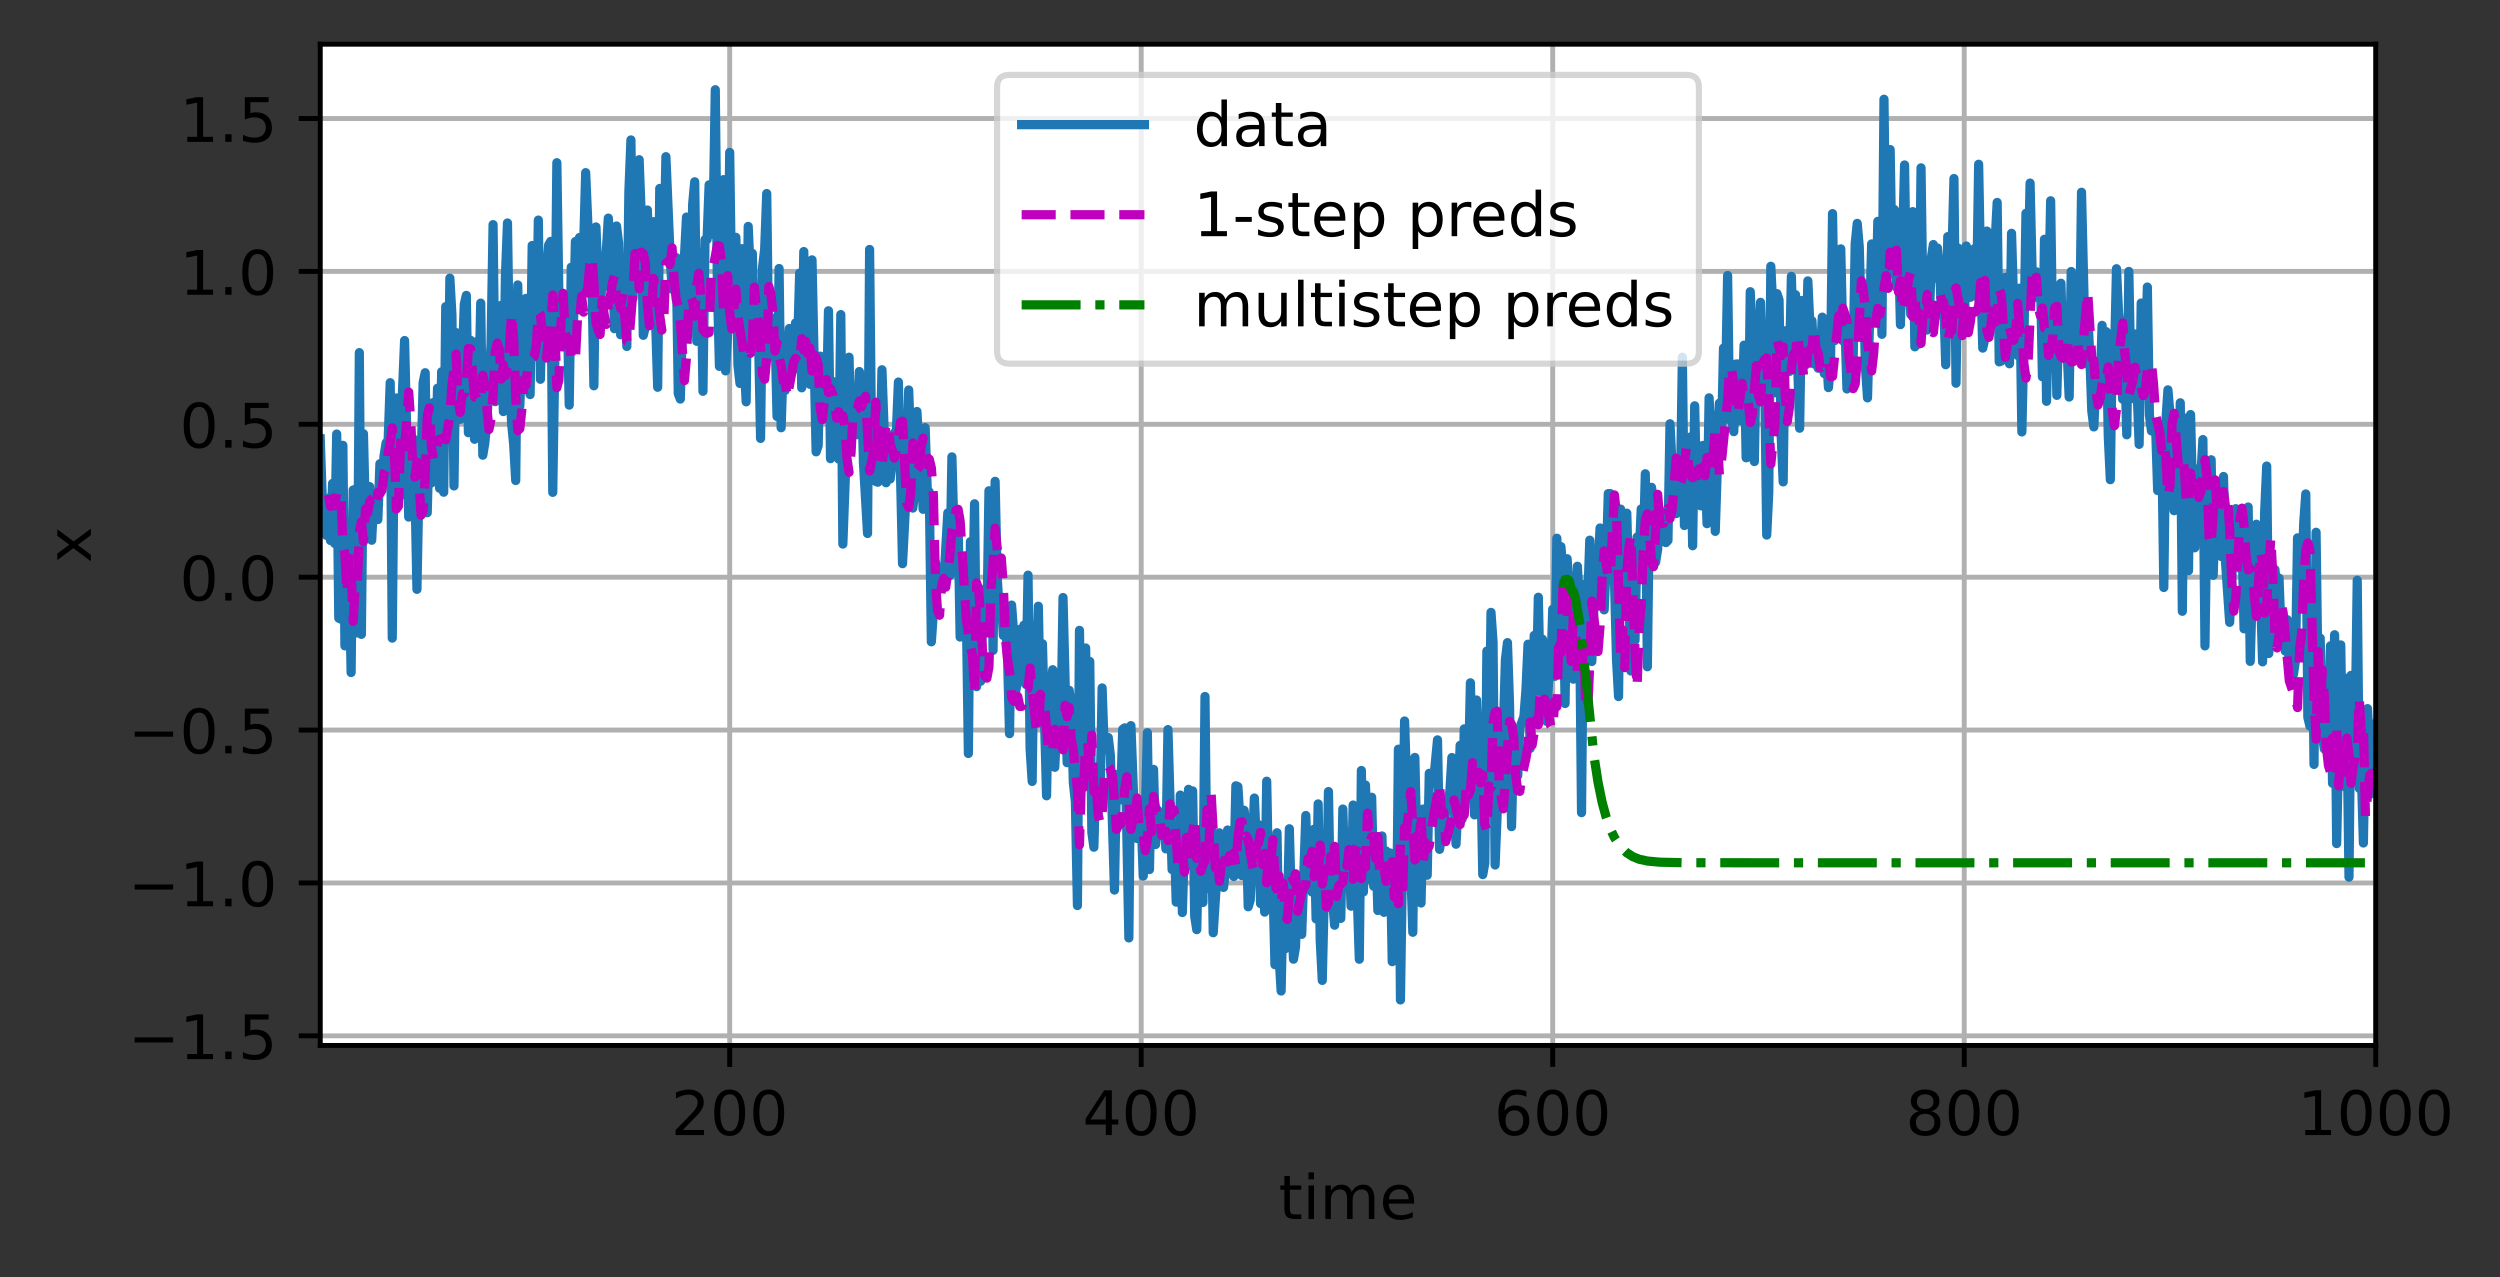 <?xml version="1.0" encoding="UTF-8"?>
<svg xmlns="http://www.w3.org/2000/svg" xmlns:xlink="http://www.w3.org/1999/xlink" width="509pt" height="260pt" viewBox="0 0 509 260" version="1.1">
<rect x="0" y="0" width="509" height="260" fill="#333333" stroke="none"/>
<defs>
<clipPath id="clip1">
  <path d="M 147 9 L 150 9 L 150 212.852 L 147 212.852 Z M 147 9 "/>
</clipPath>
<clipPath id="clip2">
  <path d="M 231 9 L 234 9 L 234 212.852 L 231 212.852 Z M 231 9 "/>
</clipPath>
<clipPath id="clip3">
  <path d="M 315 9 L 317 9 L 317 212.852 L 315 212.852 Z M 315 9 "/>
</clipPath>
<clipPath id="clip4">
  <path d="M 399 9 L 401 9 L 401 212.852 L 399 212.852 Z M 399 9 "/>
</clipPath>
<clipPath id="clip5">
  <path d="M 482 9 L 483.703 9 L 483.703 212.852 L 482 212.852 Z M 482 9 "/>
</clipPath>
<clipPath id="clip6">
  <path d="M 65.203 210 L 483.703 210 L 483.703 212 L 65.203 212 Z M 65.203 210 "/>
</clipPath>
<clipPath id="clip7">
  <path d="M 65.203 179 L 483.703 179 L 483.703 181 L 65.203 181 Z M 65.203 179 "/>
</clipPath>
<clipPath id="clip8">
  <path d="M 65.203 147 L 483.703 147 L 483.703 150 L 65.203 150 Z M 65.203 147 "/>
</clipPath>
<clipPath id="clip9">
  <path d="M 65.203 116 L 483.703 116 L 483.703 119 L 65.203 119 Z M 65.203 116 "/>
</clipPath>
<clipPath id="clip10">
  <path d="M 65.203 85 L 483.703 85 L 483.703 88 L 65.203 88 Z M 65.203 85 "/>
</clipPath>
<clipPath id="clip11">
  <path d="M 65.203 54 L 483.703 54 L 483.703 56 L 65.203 56 Z M 65.203 54 "/>
</clipPath>
<clipPath id="clip12">
  <path d="M 65.203 23 L 483.703 23 L 483.703 25 L 65.203 25 Z M 65.203 23 "/>
</clipPath>
<clipPath id="clip13">
  <path d="M 65.203 16 L 483.703 16 L 483.703 205 L 65.203 205 Z M 65.203 16 "/>
</clipPath>
<clipPath id="clip14">
  <path d="M 65.203 49 L 483.703 49 L 483.703 189 L 65.203 189 Z M 65.203 49 "/>
</clipPath>
<clipPath id="clip15">
  <path d="M 317 117 L 483.703 117 L 483.703 177 L 317 177 Z M 317 117 "/>
</clipPath>
<filter id="alpha" filterUnits="objectBoundingBox" x="0%" y="0%" width="100%" height="100%">
  <feColorMatrix type="matrix" in="SourceGraphic" values="0 0 0 0 1 0 0 0 0 1 0 0 0 0 1 0 0 0 1 0"/>
</filter>
<mask id="mask0">
  <g filter="url(#alpha)">
<rect x="0" y="0" width="509" height="260" style="fill:rgb(0%,0%,0%);fill-opacity:0.8;stroke:none;"/>
  </g>
</mask>
<clipPath id="clip16">
  <rect x="0" y="0" width="509" height="260"/>
</clipPath>
<g id="surface5" clip-path="url(#clip16)">
<path style="fill-rule:nonzero;fill:rgb(100%,100%,100%);fill-opacity:1;stroke-width:1;stroke-linecap:butt;stroke-linejoin:miter;stroke:rgb(80%,80%,80%);stroke-opacity:1;stroke-miterlimit:4;" d="M 164.406 59.234 L 274.716 59.234 C 276.05 59.234 276.716 58.569 276.716 57.234 L 276.716 14.2 C 276.716 12.866 276.05 12.2 274.716 12.2 L 164.406 12.2 C 163.072 12.2 162.406 12.866 162.406 14.2 L 162.406 57.234 C 162.406 58.569 163.072 59.234 164.406 59.234 Z M 164.406 59.234 " transform="matrix(1.25,0,0,1.25,0,0)"/>
</g>
</defs>
<g id="surface1">
<path style=" stroke:none;fill-rule:nonzero;fill:rgb(100%,100%,100%);fill-opacity:1;" d="M 65.203 212.852 L 483.703 212.852 L 483.703 9 L 65.203 9 Z M 65.203 212.852 "/>
<g clip-path="url(#clip1)" clip-rule="nonzero">
<path style="fill:none;stroke-width:0.8;stroke-linecap:square;stroke-linejoin:round;stroke:rgb(69.02%,69.02%,69.02%);stroke-opacity:1;stroke-miterlimit:4;" d="M 118.853 170.281 L 118.853 7.2 " transform="matrix(1.25,0,0,1.25,0,0)"/>
</g>
<path style="fill:none;stroke-width:0.8;stroke-linecap:butt;stroke-linejoin:round;stroke:rgb(0%,0%,0%);stroke-opacity:1;stroke-miterlimit:4;" d="M 0 0.001 L 0 3.501 " transform="matrix(1.25,0,0,1.25,148.566,212.85)"/>
<path style=" stroke:none;fill-rule:nonzero;fill:rgb(0%,0%,0%);fill-opacity:1;" d="M 139.035 230.062 L 143.336 230.062 L 143.336 231.098 L 137.551 231.098 L 137.551 230.062 C 138.02 229.578 138.656 228.926 139.465 228.113 C 140.273 227.297 140.781 226.77 140.988 226.531 C 141.383 226.09 141.656 225.715 141.812 225.406 C 141.973 225.098 142.051 224.797 142.051 224.5 C 142.051 224.016 141.879 223.621 141.539 223.316 C 141.199 223.012 140.758 222.859 140.211 222.859 C 139.824 222.859 139.418 222.926 138.988 223.059 C 138.559 223.191 138.102 223.398 137.613 223.672 L 137.613 222.426 C 138.109 222.227 138.574 222.074 139.004 221.973 C 139.438 221.871 139.832 221.82 140.188 221.82 C 141.133 221.82 141.887 222.059 142.445 222.531 C 143.008 223 143.289 223.633 143.289 224.422 C 143.289 224.797 143.219 225.152 143.078 225.488 C 142.938 225.82 142.684 226.215 142.312 226.672 C 142.211 226.789 141.887 227.133 141.34 227.695 C 140.797 228.258 140.027 229.047 139.035 230.062 Z M 139.035 230.062 "/>
<path style=" stroke:none;fill-rule:nonzero;fill:rgb(0%,0%,0%);fill-opacity:1;" d="M 148.562 222.797 C 147.93 222.797 147.449 223.109 147.129 223.734 C 146.812 224.359 146.652 225.297 146.652 226.551 C 146.652 227.801 146.812 228.738 147.129 229.363 C 147.449 229.988 147.93 230.301 148.562 230.301 C 149.203 230.301 149.68 229.988 150 229.363 C 150.32 228.738 150.48 227.801 150.48 226.551 C 150.48 225.297 150.32 224.359 150 223.734 C 149.68 223.109 149.203 222.797 148.562 222.797 Z M 148.562 221.82 C 149.586 221.82 150.363 222.227 150.902 223.035 C 151.441 223.84 151.711 225.012 151.711 226.551 C 151.711 228.086 151.441 229.258 150.902 230.066 C 150.363 230.871 149.586 231.277 148.562 231.277 C 147.543 231.277 146.762 230.871 146.223 230.066 C 145.684 229.258 145.414 228.086 145.414 226.551 C 145.414 225.012 145.684 223.84 146.223 223.035 C 146.762 222.227 147.543 221.82 148.562 221.82 Z M 148.562 221.82 "/>
<path style=" stroke:none;fill-rule:nonzero;fill:rgb(0%,0%,0%);fill-opacity:1;" d="M 156.516 222.797 C 155.879 222.797 155.402 223.109 155.082 223.734 C 154.766 224.359 154.605 225.297 154.605 226.551 C 154.605 227.801 154.766 228.738 155.082 229.363 C 155.402 229.988 155.879 230.301 156.516 230.301 C 157.152 230.301 157.633 229.988 157.953 229.363 C 158.273 228.738 158.434 227.801 158.434 226.551 C 158.434 225.297 158.273 224.359 157.953 223.734 C 157.633 223.109 157.152 222.797 156.516 222.797 Z M 156.516 221.82 C 157.535 221.82 158.316 222.227 158.855 223.035 C 159.395 223.84 159.664 225.012 159.664 226.551 C 159.664 228.086 159.395 229.258 158.855 230.066 C 158.316 230.871 157.535 231.277 156.516 231.277 C 155.492 231.277 154.715 230.871 154.176 230.066 C 153.637 229.258 153.367 228.086 153.367 226.551 C 153.367 225.012 153.637 223.84 154.176 223.035 C 154.715 222.227 155.492 221.82 156.516 221.82 Z M 156.516 221.82 "/>
<g clip-path="url(#clip2)" clip-rule="nonzero">
<path style="fill:none;stroke-width:0.8;stroke-linecap:square;stroke-linejoin:round;stroke:rgb(69.02%,69.02%,69.02%);stroke-opacity:1;stroke-miterlimit:4;" d="M 185.881 170.281 L 185.881 7.2 " transform="matrix(1.25,0,0,1.25,0,0)"/>
</g>
<path style="fill:none;stroke-width:0.8;stroke-linecap:butt;stroke-linejoin:round;stroke:rgb(0%,0%,0%);stroke-opacity:1;stroke-miterlimit:4;" d="M 0.001 0.001 L 0.001 3.501 " transform="matrix(1.25,0,0,1.25,232.35,212.85)"/>
<path style=" stroke:none;fill-rule:nonzero;fill:rgb(0%,0%,0%);fill-opacity:1;" d="M 225.145 223.059 L 222.031 227.926 L 225.145 227.926 Z M 224.82 221.984 L 226.371 221.984 L 226.371 227.926 L 227.672 227.926 L 227.672 228.949 L 226.371 228.949 L 226.371 231.098 L 225.145 231.098 L 225.145 228.949 L 221.031 228.949 L 221.031 227.762 Z M 224.82 221.984 "/>
<path style=" stroke:none;fill-rule:nonzero;fill:rgb(0%,0%,0%);fill-opacity:1;" d="M 232.344 222.797 C 231.711 222.797 231.234 223.109 230.914 223.734 C 230.594 224.359 230.434 225.297 230.434 226.551 C 230.434 227.801 230.594 228.738 230.914 229.363 C 231.234 229.988 231.711 230.301 232.344 230.301 C 232.984 230.301 233.465 229.988 233.781 229.363 C 234.102 228.738 234.262 227.801 234.262 226.551 C 234.262 225.297 234.102 224.359 233.781 223.734 C 233.465 223.109 232.984 222.797 232.344 222.797 Z M 232.344 221.82 C 233.367 221.82 234.148 222.227 234.688 223.035 C 235.227 223.84 235.496 225.012 235.496 226.551 C 235.496 228.086 235.227 229.258 234.688 230.066 C 234.148 230.871 233.367 231.277 232.344 231.277 C 231.324 231.277 230.543 230.871 230.004 230.066 C 229.465 229.258 229.195 228.086 229.195 226.551 C 229.195 225.012 229.465 223.84 230.004 223.035 C 230.543 222.227 231.324 221.82 232.344 221.82 Z M 232.344 221.82 "/>
<path style=" stroke:none;fill-rule:nonzero;fill:rgb(0%,0%,0%);fill-opacity:1;" d="M 240.297 222.797 C 239.664 222.797 239.188 223.109 238.867 223.734 C 238.547 224.359 238.387 225.297 238.387 226.551 C 238.387 227.801 238.547 228.738 238.867 229.363 C 239.188 229.988 239.664 230.301 240.297 230.301 C 240.938 230.301 241.418 229.988 241.734 229.363 C 242.055 228.738 242.215 227.801 242.215 226.551 C 242.215 225.297 242.055 224.359 241.734 223.734 C 241.418 223.109 240.938 222.797 240.297 222.797 Z M 240.297 221.82 C 241.32 221.82 242.102 222.227 242.641 223.035 C 243.18 223.84 243.449 225.012 243.449 226.551 C 243.449 228.086 243.18 229.258 242.641 230.066 C 242.102 230.871 241.32 231.277 240.297 231.277 C 239.277 231.277 238.496 230.871 237.957 230.066 C 237.418 229.258 237.148 228.086 237.148 226.551 C 237.148 225.012 237.418 223.84 237.957 223.035 C 238.496 222.227 239.277 221.82 240.297 221.82 Z M 240.297 221.82 "/>
<g clip-path="url(#clip3)" clip-rule="nonzero">
<path style="fill:none;stroke-width:0.8;stroke-linecap:square;stroke-linejoin:round;stroke:rgb(69.02%,69.02%,69.02%);stroke-opacity:1;stroke-miterlimit:4;" d="M 252.906 170.281 L 252.906 7.2 " transform="matrix(1.25,0,0,1.25,0,0)"/>
</g>
<path style="fill:none;stroke-width:0.8;stroke-linecap:butt;stroke-linejoin:round;stroke:rgb(0%,0%,0%);stroke-opacity:1;stroke-miterlimit:4;" d="M -0.001 0.001 L -0.001 3.501 " transform="matrix(1.25,0,0,1.25,316.134,212.85)"/>
<path style=" stroke:none;fill-rule:nonzero;fill:rgb(0%,0%,0%);fill-opacity:1;" d="M 308.332 226.051 C 307.777 226.051 307.34 226.242 307.016 226.621 C 306.691 226.996 306.531 227.516 306.531 228.176 C 306.531 228.828 306.691 229.348 307.016 229.73 C 307.34 230.109 307.777 230.301 308.332 230.301 C 308.883 230.301 309.324 230.109 309.645 229.73 C 309.969 229.348 310.129 228.828 310.129 228.176 C 310.129 227.516 309.969 226.996 309.645 226.621 C 309.324 226.242 308.883 226.051 308.332 226.051 Z M 310.777 222.188 L 310.777 223.309 C 310.469 223.164 310.156 223.051 309.84 222.977 C 309.527 222.898 309.215 222.859 308.902 222.859 C 308.09 222.859 307.469 223.133 307.039 223.684 C 306.609 224.23 306.363 225.062 306.305 226.172 C 306.543 225.816 306.844 225.547 307.207 225.359 C 307.57 225.168 307.969 225.074 308.402 225.074 C 309.32 225.074 310.043 225.352 310.574 225.91 C 311.105 226.465 311.371 227.219 311.371 228.176 C 311.371 229.109 311.094 229.863 310.539 230.43 C 309.988 230.992 309.25 231.277 308.332 231.277 C 307.277 231.277 306.469 230.871 305.914 230.066 C 305.355 229.258 305.078 228.086 305.078 226.551 C 305.078 225.109 305.418 223.961 306.102 223.105 C 306.785 222.25 307.703 221.82 308.855 221.82 C 309.164 221.82 309.477 221.852 309.793 221.914 C 310.105 221.973 310.438 222.066 310.777 222.188 Z M 310.777 222.188 "/>
<path style=" stroke:none;fill-rule:nonzero;fill:rgb(0%,0%,0%);fill-opacity:1;" d="M 316.129 222.797 C 315.496 222.797 315.02 223.109 314.699 223.734 C 314.379 224.359 314.219 225.297 314.219 226.551 C 314.219 227.801 314.379 228.738 314.699 229.363 C 315.02 229.988 315.496 230.301 316.129 230.301 C 316.77 230.301 317.246 229.988 317.566 229.363 C 317.887 228.738 318.047 227.801 318.047 226.551 C 318.047 225.297 317.887 224.359 317.566 223.734 C 317.246 223.109 316.77 222.797 316.129 222.797 Z M 316.129 221.82 C 317.152 221.82 317.934 222.227 318.473 223.035 C 319.012 223.84 319.281 225.012 319.281 226.551 C 319.281 228.086 319.012 229.258 318.473 230.066 C 317.934 230.871 317.152 231.277 316.129 231.277 C 315.109 231.277 314.328 230.871 313.789 230.066 C 313.25 229.258 312.98 228.086 312.98 226.551 C 312.98 225.012 313.25 223.84 313.789 223.035 C 314.328 222.227 315.109 221.82 316.129 221.82 Z M 316.129 221.82 "/>
<path style=" stroke:none;fill-rule:nonzero;fill:rgb(0%,0%,0%);fill-opacity:1;" d="M 324.082 222.797 C 323.449 222.797 322.973 223.109 322.652 223.734 C 322.332 224.359 322.172 225.297 322.172 226.551 C 322.172 227.801 322.332 228.738 322.652 229.363 C 322.973 229.988 323.449 230.301 324.082 230.301 C 324.723 230.301 325.199 229.988 325.52 229.363 C 325.84 228.738 326 227.801 326 226.551 C 326 225.297 325.84 224.359 325.52 223.734 C 325.199 223.109 324.723 222.797 324.082 222.797 Z M 324.082 221.82 C 325.105 221.82 325.887 222.227 326.426 223.035 C 326.965 223.84 327.234 225.012 327.234 226.551 C 327.234 228.086 326.965 229.258 326.426 230.066 C 325.887 230.871 325.105 231.277 324.082 231.277 C 323.062 231.277 322.281 230.871 321.742 230.066 C 321.203 229.258 320.934 228.086 320.934 226.551 C 320.934 225.012 321.203 223.84 321.742 223.035 C 322.281 222.227 323.062 221.82 324.082 221.82 Z M 324.082 221.82 "/>
<g clip-path="url(#clip4)" clip-rule="nonzero">
<path style="fill:none;stroke-width:0.8;stroke-linecap:square;stroke-linejoin:round;stroke:rgb(69.02%,69.02%,69.02%);stroke-opacity:1;stroke-miterlimit:4;" d="M 319.934 170.281 L 319.934 7.2 " transform="matrix(1.25,0,0,1.25,0,0)"/>
</g>
<path style="fill:none;stroke-width:0.8;stroke-linecap:butt;stroke-linejoin:round;stroke:rgb(0%,0%,0%);stroke-opacity:1;stroke-miterlimit:4;" d="M 0 0.001 L 0 3.501 " transform="matrix(1.25,0,0,1.25,399.917,212.85)"/>
<path style=" stroke:none;fill-rule:nonzero;fill:rgb(0%,0%,0%);fill-opacity:1;" d="M 391.961 226.77 C 391.375 226.77 390.914 226.926 390.578 227.242 C 390.242 227.555 390.074 227.984 390.074 228.535 C 390.074 229.082 390.242 229.516 390.578 229.828 C 390.914 230.141 391.375 230.301 391.961 230.301 C 392.547 230.301 393.008 230.141 393.344 229.828 C 393.684 229.512 393.852 229.078 393.852 228.535 C 393.852 227.984 393.684 227.555 393.348 227.242 C 393.016 226.926 392.551 226.77 391.961 226.77 Z M 390.727 226.246 C 390.199 226.117 389.789 225.871 389.492 225.508 C 389.199 225.145 389.051 224.703 389.051 224.184 C 389.051 223.453 389.309 222.879 389.828 222.457 C 390.348 222.031 391.059 221.82 391.961 221.82 C 392.867 221.82 393.582 222.031 394.098 222.457 C 394.613 222.879 394.871 223.453 394.871 224.184 C 394.871 224.703 394.727 225.145 394.43 225.508 C 394.137 225.871 393.727 226.117 393.199 226.246 C 393.793 226.383 394.258 226.656 394.586 227.059 C 394.918 227.461 395.086 227.953 395.086 228.535 C 395.086 229.418 394.816 230.098 394.277 230.57 C 393.738 231.039 392.965 231.277 391.961 231.277 C 390.957 231.277 390.184 231.039 389.645 230.57 C 389.105 230.098 388.836 229.418 388.836 228.535 C 388.836 227.953 389.004 227.461 389.336 227.059 C 389.672 226.656 390.133 226.383 390.727 226.246 Z M 390.277 224.301 C 390.277 224.77 390.426 225.137 390.719 225.402 C 391.016 225.668 391.43 225.801 391.961 225.801 C 392.492 225.801 392.906 225.668 393.203 225.402 C 393.504 225.137 393.652 224.77 393.652 224.301 C 393.652 223.828 393.504 223.457 393.203 223.195 C 392.906 222.93 392.492 222.797 391.961 222.797 C 391.43 222.797 391.016 222.93 390.719 223.195 C 390.426 223.457 390.277 223.828 390.277 224.301 Z M 390.277 224.301 "/>
<path style=" stroke:none;fill-rule:nonzero;fill:rgb(0%,0%,0%);fill-opacity:1;" d="M 399.914 222.797 C 399.277 222.797 398.801 223.109 398.48 223.734 C 398.164 224.359 398.004 225.297 398.004 226.551 C 398.004 227.801 398.164 228.738 398.48 229.363 C 398.801 229.988 399.277 230.301 399.914 230.301 C 400.551 230.301 401.031 229.988 401.352 229.363 C 401.672 228.738 401.832 227.801 401.832 226.551 C 401.832 225.297 401.672 224.359 401.352 223.734 C 401.031 223.109 400.551 222.797 399.914 222.797 Z M 399.914 221.82 C 400.934 221.82 401.715 222.227 402.254 223.035 C 402.793 223.84 403.062 225.012 403.062 226.551 C 403.062 228.086 402.793 229.258 402.254 230.066 C 401.715 230.871 400.934 231.277 399.914 231.277 C 398.891 231.277 398.113 230.871 397.574 230.066 C 397.035 229.258 396.766 228.086 396.766 226.551 C 396.766 225.012 397.035 223.84 397.574 223.035 C 398.113 222.227 398.891 221.82 399.914 221.82 Z M 399.914 221.82 "/>
<path style=" stroke:none;fill-rule:nonzero;fill:rgb(0%,0%,0%);fill-opacity:1;" d="M 407.867 222.797 C 407.23 222.797 406.754 223.109 406.434 223.734 C 406.117 224.359 405.957 225.297 405.957 226.551 C 405.957 227.801 406.117 228.738 406.434 229.363 C 406.754 229.988 407.23 230.301 407.867 230.301 C 408.504 230.301 408.984 229.988 409.305 229.363 C 409.625 228.738 409.785 227.801 409.785 226.551 C 409.785 225.297 409.625 224.359 409.305 223.734 C 408.984 223.109 408.504 222.797 407.867 222.797 Z M 407.867 221.82 C 408.887 221.82 409.668 222.227 410.207 223.035 C 410.746 223.84 411.016 225.012 411.016 226.551 C 411.016 228.086 410.746 229.258 410.207 230.066 C 409.668 230.871 408.887 231.277 407.867 231.277 C 406.844 231.277 406.066 230.871 405.527 230.066 C 404.988 229.258 404.719 228.086 404.719 226.551 C 404.719 225.012 404.988 223.84 405.527 223.035 C 406.066 222.227 406.844 221.82 407.867 221.82 Z M 407.867 221.82 "/>
<g clip-path="url(#clip5)" clip-rule="nonzero">
<path style="fill:none;stroke-width:0.8;stroke-linecap:square;stroke-linejoin:round;stroke:rgb(69.02%,69.02%,69.02%);stroke-opacity:1;stroke-miterlimit:4;" d="M 386.962 170.281 L 386.962 7.2 " transform="matrix(1.25,0,0,1.25,0,0)"/>
</g>
<path style="fill:none;stroke-width:0.8;stroke-linecap:butt;stroke-linejoin:round;stroke:rgb(0%,0%,0%);stroke-opacity:1;stroke-miterlimit:4;" d="M 0.002 0.001 L 0.002 3.501 " transform="matrix(1.25,0,0,1.25,483.701,212.85)"/>
<path style=" stroke:none;fill-rule:nonzero;fill:rgb(0%,0%,0%);fill-opacity:1;" d="M 469.344 230.062 L 471.359 230.062 L 471.359 223.109 L 469.168 223.547 L 469.168 222.426 L 471.348 221.984 L 472.578 221.984 L 472.578 230.062 L 474.594 230.062 L 474.594 231.098 L 469.344 231.098 Z M 469.344 230.062 "/>
<path style=" stroke:none;fill-rule:nonzero;fill:rgb(0%,0%,0%);fill-opacity:1;" d="M 479.719 222.797 C 479.086 222.797 478.609 223.109 478.289 223.734 C 477.969 224.359 477.809 225.297 477.809 226.551 C 477.809 227.801 477.969 228.738 478.289 229.363 C 478.609 229.988 479.086 230.301 479.719 230.301 C 480.359 230.301 480.84 229.988 481.156 229.363 C 481.477 228.738 481.637 227.801 481.637 226.551 C 481.637 225.297 481.477 224.359 481.156 223.734 C 480.84 223.109 480.359 222.797 479.719 222.797 Z M 479.719 221.82 C 480.742 221.82 481.523 222.227 482.062 223.035 C 482.602 223.84 482.871 225.012 482.871 226.551 C 482.871 228.086 482.602 229.258 482.062 230.066 C 481.523 230.871 480.742 231.277 479.719 231.277 C 478.699 231.277 477.918 230.871 477.379 230.066 C 476.84 229.258 476.57 228.086 476.57 226.551 C 476.57 225.012 476.84 223.84 477.379 223.035 C 477.918 222.227 478.699 221.82 479.719 221.82 Z M 479.719 221.82 "/>
<path style=" stroke:none;fill-rule:nonzero;fill:rgb(0%,0%,0%);fill-opacity:1;" d="M 487.672 222.797 C 487.039 222.797 486.562 223.109 486.242 223.734 C 485.922 224.359 485.762 225.297 485.762 226.551 C 485.762 227.801 485.922 228.738 486.242 229.363 C 486.562 229.988 487.039 230.301 487.672 230.301 C 488.312 230.301 488.793 229.988 489.109 229.363 C 489.43 228.738 489.59 227.801 489.59 226.551 C 489.59 225.297 489.43 224.359 489.109 223.734 C 488.793 223.109 488.312 222.797 487.672 222.797 Z M 487.672 221.82 C 488.695 221.82 489.477 222.227 490.016 223.035 C 490.555 223.84 490.824 225.012 490.824 226.551 C 490.824 228.086 490.555 229.258 490.016 230.066 C 489.477 230.871 488.695 231.277 487.672 231.277 C 486.652 231.277 485.871 230.871 485.332 230.066 C 484.793 229.258 484.523 228.086 484.523 226.551 C 484.523 225.012 484.793 223.84 485.332 223.035 C 485.871 222.227 486.652 221.82 487.672 221.82 Z M 487.672 221.82 "/>
<path style=" stroke:none;fill-rule:nonzero;fill:rgb(0%,0%,0%);fill-opacity:1;" d="M 495.625 222.797 C 494.992 222.797 494.516 223.109 494.195 223.734 C 493.875 224.359 493.715 225.297 493.715 226.551 C 493.715 227.801 493.875 228.738 494.195 229.363 C 494.516 229.988 494.992 230.301 495.625 230.301 C 496.266 230.301 496.746 229.988 497.062 229.363 C 497.383 228.738 497.543 227.801 497.543 226.551 C 497.543 225.297 497.383 224.359 497.062 223.734 C 496.746 223.109 496.266 222.797 495.625 222.797 Z M 495.625 221.82 C 496.648 221.82 497.43 222.227 497.969 223.035 C 498.508 223.84 498.777 225.012 498.777 226.551 C 498.777 228.086 498.508 229.258 497.969 230.066 C 497.43 230.871 496.648 231.277 495.625 231.277 C 494.605 231.277 493.824 230.871 493.285 230.066 C 492.746 229.258 492.477 228.086 492.477 226.551 C 492.477 225.012 492.746 223.84 493.285 223.035 C 493.824 222.227 494.605 221.82 495.625 221.82 Z M 495.625 221.82 "/>
<path style=" stroke:none;fill-rule:nonzero;fill:rgb(0%,0%,0%);fill-opacity:1;" d="M 262.621 239.418 L 262.621 241.359 L 264.934 241.359 L 264.934 242.234 L 262.621 242.234 L 262.621 245.945 C 262.621 246.5 262.695 246.859 262.848 247.02 C 263 247.176 263.312 247.258 263.781 247.258 L 264.934 247.258 L 264.934 248.195 L 263.781 248.195 C 262.914 248.195 262.316 248.035 261.984 247.711 C 261.656 247.387 261.492 246.797 261.492 245.945 L 261.492 242.234 L 260.668 242.234 L 260.668 241.359 L 261.492 241.359 L 261.492 239.418 Z M 262.621 239.418 "/>
<path style=" stroke:none;fill-rule:nonzero;fill:rgb(0%,0%,0%);fill-opacity:1;" d="M 266.41 241.359 L 267.531 241.359 L 267.531 248.195 L 266.41 248.195 Z M 266.41 238.699 L 267.531 238.699 L 267.531 240.121 L 266.41 240.121 Z M 266.41 238.699 "/>
<path style=" stroke:none;fill-rule:nonzero;fill:rgb(0%,0%,0%);fill-opacity:1;" d="M 275.207 242.672 C 275.488 242.168 275.824 241.793 276.215 241.555 C 276.605 241.316 277.062 241.195 277.594 241.195 C 278.305 241.195 278.855 241.445 279.242 241.945 C 279.629 242.441 279.82 243.148 279.82 244.07 L 279.82 248.195 L 278.691 248.195 L 278.691 244.105 C 278.691 243.449 278.574 242.965 278.344 242.648 C 278.109 242.332 277.758 242.172 277.281 242.172 C 276.699 242.172 276.238 242.367 275.902 242.754 C 275.562 243.137 275.395 243.664 275.395 244.332 L 275.395 248.195 L 274.266 248.195 L 274.266 244.105 C 274.266 243.445 274.148 242.961 273.918 242.645 C 273.688 242.328 273.328 242.172 272.844 242.172 C 272.27 242.172 271.812 242.367 271.477 242.754 C 271.137 243.141 270.969 243.668 270.969 244.332 L 270.969 248.195 L 269.84 248.195 L 269.84 241.359 L 270.969 241.359 L 270.969 242.422 C 271.227 242.004 271.531 241.695 271.891 241.496 C 272.25 241.297 272.676 241.195 273.168 241.195 C 273.664 241.195 274.086 241.32 274.434 241.574 C 274.781 241.824 275.039 242.191 275.207 242.672 Z M 275.207 242.672 "/>
<path style=" stroke:none;fill-rule:nonzero;fill:rgb(0%,0%,0%);fill-opacity:1;" d="M 287.906 244.496 L 287.906 245.047 L 282.742 245.047 C 282.793 245.82 283.027 246.406 283.441 246.812 C 283.859 247.219 284.441 247.422 285.184 247.422 C 285.617 247.422 286.035 247.367 286.438 247.262 C 286.844 247.156 287.246 246.996 287.645 246.785 L 287.645 247.848 C 287.242 248.02 286.828 248.148 286.406 248.238 C 285.98 248.328 285.555 248.375 285.117 248.375 C 284.027 248.375 283.164 248.055 282.527 247.422 C 281.891 246.785 281.57 245.926 281.57 244.844 C 281.57 243.727 281.875 242.84 282.477 242.184 C 283.082 241.523 283.898 241.195 284.922 241.195 C 285.844 241.195 286.57 241.492 287.105 242.086 C 287.641 242.676 287.906 243.48 287.906 244.496 Z M 286.785 244.168 C 286.777 243.555 286.605 243.062 286.27 242.699 C 285.934 242.332 285.488 242.148 284.934 242.148 C 284.309 242.148 283.809 242.324 283.43 242.68 C 283.055 243.031 282.836 243.531 282.781 244.176 Z M 286.785 244.168 "/>
<g clip-path="url(#clip6)" clip-rule="nonzero">
<path style="fill:none;stroke-width:0.8;stroke-linecap:square;stroke-linejoin:round;stroke:rgb(69.02%,69.02%,69.02%);stroke-opacity:1;stroke-miterlimit:4;" d="M 52.163 168.716 L 386.962 168.716 " transform="matrix(1.25,0,0,1.25,0,0)"/>
</g>
<path style="fill:none;stroke-width:0.8;stroke-linecap:butt;stroke-linejoin:round;stroke:rgb(0%,0%,0%);stroke-opacity:1;stroke-miterlimit:4;" d="M 0.002 -0.001 L -3.498 -0.001 " transform="matrix(1.25,0,0,1.25,65.201,210.896)"/>
<path style=" stroke:none;fill-rule:nonzero;fill:rgb(0%,0%,0%);fill-opacity:1;" d="M 27.422 211.207 L 35.246 211.207 L 35.246 212.246 L 27.422 212.246 Z M 27.422 211.207 "/>
<path style=" stroke:none;fill-rule:nonzero;fill:rgb(0%,0%,0%);fill-opacity:1;" d="M 38.121 214.609 L 40.137 214.609 L 40.137 207.656 L 37.945 208.094 L 37.945 206.973 L 40.125 206.531 L 41.355 206.531 L 41.355 214.609 L 43.371 214.609 L 43.371 215.645 L 38.121 215.645 Z M 38.121 214.609 "/>
<path style=" stroke:none;fill-rule:nonzero;fill:rgb(0%,0%,0%);fill-opacity:1;" d="M 45.859 214.094 L 47.148 214.094 L 47.148 215.645 L 45.859 215.645 Z M 45.859 214.094 "/>
<path style=" stroke:none;fill-rule:nonzero;fill:rgb(0%,0%,0%);fill-opacity:1;" d="M 49.848 206.531 L 54.688 206.531 L 54.688 207.57 L 50.977 207.57 L 50.977 209.805 C 51.156 209.742 51.332 209.695 51.512 209.668 C 51.691 209.637 51.871 209.621 52.051 209.621 C 53.066 209.621 53.871 209.902 54.465 210.457 C 55.062 211.016 55.359 211.77 55.359 212.723 C 55.359 213.703 55.055 214.465 54.441 215.008 C 53.832 215.551 52.973 215.824 51.859 215.824 C 51.477 215.824 51.09 215.789 50.691 215.727 C 50.297 215.66 49.887 215.562 49.461 215.434 L 49.461 214.191 C 49.828 214.391 50.207 214.539 50.598 214.637 C 50.988 214.734 51.402 214.785 51.836 214.785 C 52.539 214.785 53.098 214.598 53.508 214.23 C 53.918 213.859 54.125 213.355 54.125 212.723 C 54.125 212.086 53.918 211.586 53.508 211.215 C 53.098 210.844 52.539 210.66 51.836 210.66 C 51.508 210.66 51.176 210.695 50.848 210.77 C 50.523 210.84 50.188 210.957 49.848 211.109 Z M 49.848 206.531 "/>
<g clip-path="url(#clip7)" clip-rule="nonzero">
<path style="fill:none;stroke-width:0.8;stroke-linecap:square;stroke-linejoin:round;stroke:rgb(69.02%,69.02%,69.02%);stroke-opacity:1;stroke-miterlimit:4;" d="M 52.163 143.816 L 386.962 143.816 " transform="matrix(1.25,0,0,1.25,0,0)"/>
</g>
<path style="fill:none;stroke-width:0.8;stroke-linecap:butt;stroke-linejoin:round;stroke:rgb(0%,0%,0%);stroke-opacity:1;stroke-miterlimit:4;" d="M 0.002 0 L -3.498 0 " transform="matrix(1.25,0,0,1.25,65.201,179.769)"/>
<path style=" stroke:none;fill-rule:nonzero;fill:rgb(0%,0%,0%);fill-opacity:1;" d="M 27.422 180.082 L 35.246 180.082 L 35.246 181.117 L 27.422 181.117 Z M 27.422 180.082 "/>
<path style=" stroke:none;fill-rule:nonzero;fill:rgb(0%,0%,0%);fill-opacity:1;" d="M 38.121 183.48 L 40.137 183.48 L 40.137 176.527 L 37.945 176.969 L 37.945 175.844 L 40.125 175.406 L 41.355 175.406 L 41.355 183.48 L 43.371 183.48 L 43.371 184.52 L 38.121 184.52 Z M 38.121 183.48 "/>
<path style=" stroke:none;fill-rule:nonzero;fill:rgb(0%,0%,0%);fill-opacity:1;" d="M 45.859 182.969 L 47.148 182.969 L 47.148 184.52 L 45.859 184.52 Z M 45.859 182.969 "/>
<path style=" stroke:none;fill-rule:nonzero;fill:rgb(0%,0%,0%);fill-opacity:1;" d="M 52.469 176.219 C 51.836 176.219 51.359 176.531 51.039 177.156 C 50.719 177.777 50.559 178.719 50.559 179.973 C 50.559 181.219 50.719 182.156 51.039 182.781 C 51.359 183.406 51.836 183.719 52.469 183.719 C 53.109 183.719 53.59 183.406 53.906 182.781 C 54.227 182.156 54.387 181.219 54.387 179.973 C 54.387 178.719 54.227 177.777 53.906 177.156 C 53.59 176.531 53.109 176.219 52.469 176.219 Z M 52.469 175.242 C 53.492 175.242 54.273 175.645 54.812 176.453 C 55.352 177.262 55.621 178.434 55.621 179.973 C 55.621 181.504 55.352 182.676 54.812 183.484 C 54.273 184.293 53.492 184.695 52.469 184.695 C 51.449 184.695 50.668 184.293 50.129 183.484 C 49.59 182.676 49.32 181.504 49.32 179.973 C 49.32 178.434 49.59 177.262 50.129 176.453 C 50.668 175.645 51.449 175.242 52.469 175.242 Z M 52.469 175.242 "/>
<g clip-path="url(#clip8)" clip-rule="nonzero">
<path style="fill:none;stroke-width:0.8;stroke-linecap:square;stroke-linejoin:round;stroke:rgb(69.02%,69.02%,69.02%);stroke-opacity:1;stroke-miterlimit:4;" d="M 52.163 118.912 L 386.962 118.912 " transform="matrix(1.25,0,0,1.25,0,0)"/>
</g>
<path style="fill:none;stroke-width:0.8;stroke-linecap:butt;stroke-linejoin:round;stroke:rgb(0%,0%,0%);stroke-opacity:1;stroke-miterlimit:4;" d="M 0.002 -0.001 L -3.498 -0.001 " transform="matrix(1.25,0,0,1.25,65.201,148.642)"/>
<path style=" stroke:none;fill-rule:nonzero;fill:rgb(0%,0%,0%);fill-opacity:1;" d="M 27.422 148.953 L 35.246 148.953 L 35.246 149.992 L 27.422 149.992 Z M 27.422 148.953 "/>
<path style=" stroke:none;fill-rule:nonzero;fill:rgb(0%,0%,0%);fill-opacity:1;" d="M 40.543 145.09 C 39.91 145.09 39.434 145.402 39.113 146.027 C 38.793 146.652 38.633 147.59 38.633 148.844 C 38.633 150.094 38.793 151.031 39.113 151.656 C 39.434 152.281 39.91 152.594 40.543 152.594 C 41.184 152.594 41.664 152.281 41.98 151.656 C 42.301 151.031 42.461 150.094 42.461 148.844 C 42.461 147.59 42.301 146.652 41.98 146.027 C 41.664 145.402 41.184 145.09 40.543 145.09 Z M 40.543 144.113 C 41.566 144.113 42.348 144.52 42.887 145.328 C 43.426 146.133 43.695 147.309 43.695 148.844 C 43.695 150.379 43.426 151.551 42.887 152.359 C 42.348 153.164 41.566 153.57 40.543 153.57 C 39.523 153.57 38.742 153.164 38.203 152.359 C 37.664 151.551 37.395 150.379 37.395 148.844 C 37.395 147.309 37.664 146.133 38.203 145.328 C 38.742 144.52 39.523 144.113 40.543 144.113 Z M 40.543 144.113 "/>
<path style=" stroke:none;fill-rule:nonzero;fill:rgb(0%,0%,0%);fill-opacity:1;" d="M 45.859 151.84 L 47.148 151.84 L 47.148 153.391 L 45.859 153.391 Z M 45.859 151.84 "/>
<path style=" stroke:none;fill-rule:nonzero;fill:rgb(0%,0%,0%);fill-opacity:1;" d="M 49.848 144.277 L 54.688 144.277 L 54.688 145.316 L 50.977 145.316 L 50.977 147.551 C 51.156 147.488 51.332 147.441 51.512 147.414 C 51.691 147.383 51.871 147.367 52.051 147.367 C 53.066 147.367 53.871 147.648 54.465 148.203 C 55.062 148.762 55.359 149.516 55.359 150.469 C 55.359 151.449 55.055 152.211 54.441 152.754 C 53.832 153.297 52.973 153.57 51.859 153.57 C 51.477 153.57 51.09 153.535 50.691 153.473 C 50.297 153.406 49.887 153.309 49.461 153.18 L 49.461 151.938 C 49.828 152.137 50.207 152.285 50.598 152.383 C 50.988 152.48 51.402 152.531 51.836 152.531 C 52.539 152.531 53.098 152.344 53.508 151.977 C 53.918 151.605 54.125 151.102 54.125 150.469 C 54.125 149.832 53.918 149.332 53.508 148.961 C 53.098 148.59 52.539 148.406 51.836 148.406 C 51.508 148.406 51.176 148.441 50.848 148.516 C 50.523 148.586 50.188 148.703 49.848 148.855 Z M 49.848 144.277 "/>
<g clip-path="url(#clip9)" clip-rule="nonzero">
<path style="fill:none;stroke-width:0.8;stroke-linecap:square;stroke-linejoin:round;stroke:rgb(69.02%,69.02%,69.02%);stroke-opacity:1;stroke-miterlimit:4;" d="M 52.163 94.013 L 386.962 94.013 " transform="matrix(1.25,0,0,1.25,0,0)"/>
</g>
<path style="fill:none;stroke-width:0.8;stroke-linecap:butt;stroke-linejoin:round;stroke:rgb(0%,0%,0%);stroke-opacity:1;stroke-miterlimit:4;" d="M 0.002 0 L -3.498 0 " transform="matrix(1.25,0,0,1.25,65.201,117.515)"/>
<path style=" stroke:none;fill-rule:nonzero;fill:rgb(0%,0%,0%);fill-opacity:1;" d="M 40.543 113.965 C 39.91 113.965 39.434 114.277 39.113 114.902 C 38.793 115.523 38.633 116.465 38.633 117.719 C 38.633 118.965 38.793 119.902 39.113 120.527 C 39.434 121.152 39.91 121.465 40.543 121.465 C 41.184 121.465 41.664 121.152 41.98 120.527 C 42.301 119.902 42.461 118.965 42.461 117.719 C 42.461 116.465 42.301 115.523 41.98 114.902 C 41.664 114.277 41.184 113.965 40.543 113.965 Z M 40.543 112.988 C 41.566 112.988 42.348 113.391 42.887 114.199 C 43.426 115.008 43.695 116.18 43.695 117.719 C 43.695 119.25 43.426 120.422 42.887 121.23 C 42.348 122.039 41.566 122.441 40.543 122.441 C 39.523 122.441 38.742 122.039 38.203 121.23 C 37.664 120.422 37.395 119.25 37.395 117.719 C 37.395 116.18 37.664 115.008 38.203 114.199 C 38.742 113.391 39.523 112.988 40.543 112.988 Z M 40.543 112.988 "/>
<path style=" stroke:none;fill-rule:nonzero;fill:rgb(0%,0%,0%);fill-opacity:1;" d="M 45.859 120.715 L 47.148 120.715 L 47.148 122.266 L 45.859 122.266 Z M 45.859 120.715 "/>
<path style=" stroke:none;fill-rule:nonzero;fill:rgb(0%,0%,0%);fill-opacity:1;" d="M 52.473 113.965 C 51.836 113.965 51.359 114.277 51.039 114.902 C 50.719 115.523 50.562 116.465 50.562 117.719 C 50.562 118.965 50.719 119.902 51.039 120.527 C 51.359 121.152 51.836 121.465 52.473 121.465 C 53.109 121.465 53.59 121.152 53.91 120.527 C 54.23 119.902 54.391 118.965 54.391 117.719 C 54.391 116.465 54.23 115.523 53.91 114.902 C 53.59 114.277 53.109 113.965 52.473 113.965 Z M 52.473 112.988 C 53.492 112.988 54.273 113.391 54.812 114.199 C 55.352 115.008 55.621 116.18 55.621 117.719 C 55.621 119.25 55.352 120.422 54.812 121.23 C 54.273 122.039 53.492 122.441 52.473 122.441 C 51.449 122.441 50.672 122.039 50.133 121.23 C 49.594 120.422 49.324 119.25 49.324 117.719 C 49.324 116.18 49.594 115.008 50.133 114.199 C 50.672 113.391 51.449 112.988 52.473 112.988 Z M 52.473 112.988 "/>
<g clip-path="url(#clip10)" clip-rule="nonzero">
<path style="fill:none;stroke-width:0.8;stroke-linecap:square;stroke-linejoin:round;stroke:rgb(69.02%,69.02%,69.02%);stroke-opacity:1;stroke-miterlimit:4;" d="M 52.163 69.109 L 386.962 69.109 " transform="matrix(1.25,0,0,1.25,0,0)"/>
</g>
<path style="fill:none;stroke-width:0.8;stroke-linecap:butt;stroke-linejoin:round;stroke:rgb(0%,0%,0%);stroke-opacity:1;stroke-miterlimit:4;" d="M 0.002 -0.001 L -3.498 -0.001 " transform="matrix(1.25,0,0,1.25,65.201,86.388)"/>
<path style=" stroke:none;fill-rule:nonzero;fill:rgb(0%,0%,0%);fill-opacity:1;" d="M 40.543 82.836 C 39.91 82.836 39.434 83.148 39.113 83.773 C 38.793 84.398 38.633 85.336 38.633 86.59 C 38.633 87.84 38.793 88.777 39.113 89.402 C 39.434 90.027 39.91 90.34 40.543 90.34 C 41.184 90.34 41.664 90.027 41.98 89.402 C 42.301 88.777 42.461 87.84 42.461 86.59 C 42.461 85.336 42.301 84.398 41.98 83.773 C 41.664 83.148 41.184 82.836 40.543 82.836 Z M 40.543 81.859 C 41.566 81.859 42.348 82.266 42.887 83.074 C 43.426 83.879 43.695 85.055 43.695 86.59 C 43.695 88.125 43.426 89.297 42.887 90.105 C 42.348 90.91 41.566 91.316 40.543 91.316 C 39.523 91.316 38.742 90.91 38.203 90.105 C 37.664 89.297 37.395 88.125 37.395 86.59 C 37.395 85.055 37.664 83.879 38.203 83.074 C 38.742 82.266 39.523 81.859 40.543 81.859 Z M 40.543 81.859 "/>
<path style=" stroke:none;fill-rule:nonzero;fill:rgb(0%,0%,0%);fill-opacity:1;" d="M 45.859 89.586 L 47.148 89.586 L 47.148 91.137 L 45.859 91.137 Z M 45.859 89.586 "/>
<path style=" stroke:none;fill-rule:nonzero;fill:rgb(0%,0%,0%);fill-opacity:1;" d="M 49.848 82.023 L 54.688 82.023 L 54.688 83.062 L 50.977 83.062 L 50.977 85.297 C 51.156 85.234 51.332 85.188 51.512 85.16 C 51.691 85.129 51.871 85.113 52.051 85.113 C 53.066 85.113 53.875 85.395 54.469 85.949 C 55.062 86.508 55.359 87.262 55.359 88.215 C 55.359 89.195 55.055 89.957 54.445 90.5 C 53.832 91.043 52.973 91.316 51.863 91.316 C 51.48 91.316 51.09 91.281 50.691 91.219 C 50.297 91.152 49.887 91.055 49.465 90.926 L 49.465 89.684 C 49.828 89.883 50.207 90.031 50.598 90.129 C 50.988 90.227 51.402 90.277 51.836 90.277 C 52.539 90.277 53.098 90.09 53.508 89.723 C 53.918 89.352 54.125 88.848 54.125 88.215 C 54.125 87.578 53.918 87.078 53.508 86.707 C 53.098 86.336 52.539 86.152 51.836 86.152 C 51.508 86.152 51.18 86.188 50.852 86.262 C 50.523 86.332 50.188 86.449 49.848 86.602 Z M 49.848 82.023 "/>
<g clip-path="url(#clip11)" clip-rule="nonzero">
<path style="fill:none;stroke-width:0.8;stroke-linecap:square;stroke-linejoin:round;stroke:rgb(69.02%,69.02%,69.02%);stroke-opacity:1;stroke-miterlimit:4;" d="M 52.163 44.209 L 386.962 44.209 " transform="matrix(1.25,0,0,1.25,0,0)"/>
</g>
<path style="fill:none;stroke-width:0.8;stroke-linecap:butt;stroke-linejoin:round;stroke:rgb(0%,0%,0%);stroke-opacity:1;stroke-miterlimit:4;" d="M 0.002 0 L -3.498 0 " transform="matrix(1.25,0,0,1.25,65.201,55.261)"/>
<path style=" stroke:none;fill-rule:nonzero;fill:rgb(0%,0%,0%);fill-opacity:1;" d="M 38.121 58.973 L 40.137 58.973 L 40.137 52.02 L 37.945 52.461 L 37.945 51.336 L 40.125 50.898 L 41.355 50.898 L 41.355 58.973 L 43.371 58.973 L 43.371 60.012 L 38.121 60.012 Z M 38.121 58.973 "/>
<path style=" stroke:none;fill-rule:nonzero;fill:rgb(0%,0%,0%);fill-opacity:1;" d="M 45.859 58.461 L 47.148 58.461 L 47.148 60.012 L 45.859 60.012 Z M 45.859 58.461 "/>
<path style=" stroke:none;fill-rule:nonzero;fill:rgb(0%,0%,0%);fill-opacity:1;" d="M 52.473 51.711 C 51.836 51.711 51.359 52.023 51.039 52.648 C 50.719 53.27 50.562 54.211 50.562 55.465 C 50.562 56.711 50.719 57.648 51.039 58.273 C 51.359 58.898 51.836 59.211 52.473 59.211 C 53.109 59.211 53.59 58.898 53.91 58.273 C 54.23 57.648 54.391 56.711 54.391 55.465 C 54.391 54.211 54.23 53.27 53.91 52.648 C 53.59 52.023 53.109 51.711 52.473 51.711 Z M 52.473 50.734 C 53.492 50.734 54.273 51.137 54.812 51.945 C 55.352 52.754 55.621 53.926 55.621 55.465 C 55.621 56.996 55.352 58.168 54.812 58.977 C 54.273 59.785 53.492 60.188 52.473 60.188 C 51.449 60.188 50.672 59.785 50.133 58.977 C 49.594 58.168 49.324 56.996 49.324 55.465 C 49.324 53.926 49.594 52.754 50.133 51.945 C 50.672 51.137 51.449 50.734 52.473 50.734 Z M 52.473 50.734 "/>
<g clip-path="url(#clip12)" clip-rule="nonzero">
<path style="fill:none;stroke-width:0.8;stroke-linecap:square;stroke-linejoin:round;stroke:rgb(69.02%,69.02%,69.02%);stroke-opacity:1;stroke-miterlimit:4;" d="M 52.163 19.306 L 386.962 19.306 " transform="matrix(1.25,0,0,1.25,0,0)"/>
</g>
<path style="fill:none;stroke-width:0.8;stroke-linecap:butt;stroke-linejoin:round;stroke:rgb(0%,0%,0%);stroke-opacity:1;stroke-miterlimit:4;" d="M 0.002 -0.001 L -3.498 -0.001 " transform="matrix(1.25,0,0,1.25,65.201,24.134)"/>
<path style=" stroke:none;fill-rule:nonzero;fill:rgb(0%,0%,0%);fill-opacity:1;" d="M 38.121 27.848 L 40.137 27.848 L 40.137 20.895 L 37.945 21.332 L 37.945 20.211 L 40.125 19.77 L 41.355 19.77 L 41.355 27.848 L 43.371 27.848 L 43.371 28.883 L 38.121 28.883 Z M 38.121 27.848 "/>
<path style=" stroke:none;fill-rule:nonzero;fill:rgb(0%,0%,0%);fill-opacity:1;" d="M 45.859 27.332 L 47.148 27.332 L 47.148 28.883 L 45.859 28.883 Z M 45.859 27.332 "/>
<path style=" stroke:none;fill-rule:nonzero;fill:rgb(0%,0%,0%);fill-opacity:1;" d="M 49.848 19.77 L 54.688 19.77 L 54.688 20.809 L 50.977 20.809 L 50.977 23.043 C 51.156 22.98 51.332 22.934 51.512 22.906 C 51.691 22.875 51.871 22.859 52.051 22.859 C 53.066 22.859 53.875 23.141 54.469 23.695 C 55.062 24.254 55.359 25.008 55.359 25.961 C 55.359 26.941 55.055 27.703 54.445 28.246 C 53.832 28.789 52.973 29.062 51.863 29.062 C 51.48 29.062 51.09 29.027 50.691 28.965 C 50.297 28.898 49.887 28.801 49.465 28.672 L 49.465 27.43 C 49.828 27.629 50.207 27.777 50.598 27.875 C 50.988 27.973 51.402 28.023 51.836 28.023 C 52.539 28.023 53.098 27.836 53.508 27.469 C 53.918 27.098 54.125 26.594 54.125 25.961 C 54.125 25.324 53.918 24.824 53.508 24.453 C 53.098 24.082 52.539 23.898 51.836 23.898 C 51.508 23.898 51.18 23.934 50.852 24.008 C 50.523 24.078 50.188 24.195 49.848 24.348 Z M 49.848 19.77 "/>
<path style=" stroke:none;fill-rule:nonzero;fill:rgb(0%,0%,0%);fill-opacity:1;" d="M 11.664 107.762 L 14.988 110.234 L 18.5 107.637 L 18.5 108.961 L 15.812 110.949 L 18.5 112.938 L 18.5 114.266 L 14.922 111.609 L 11.664 114.039 L 11.664 112.715 L 14.098 110.902 L 11.664 109.09 Z M 11.664 107.762 "/>
<g clip-path="url(#clip13)" clip-rule="nonzero">
<path style="fill:none;stroke-width:1.5;stroke-linecap:square;stroke-linejoin:round;stroke:rgb(12.157%,46.667%,70.588%);stroke-opacity:1;stroke-miterlimit:4;" d="M 52.163 71.478 L 52.497 81.431 L 53.166 87.203 L 53.5 81.131 L 53.837 88.041 L 54.172 78.737 L 54.506 88.509 L 54.841 70.694 L 55.178 100.681 L 55.513 100.844 L 55.847 72.531 L 56.181 105.197 L 56.519 92.5 L 56.853 91.066 L 57.188 109.541 L 57.522 79.816 L 57.859 79.703 L 58.194 103.094 L 58.528 57.438 L 58.862 103.322 L 59.2 70.647 L 59.534 84.731 L 59.869 87.641 L 60.203 79.256 L 60.541 87.994 L 60.875 81.097 L 61.209 81.597 L 61.544 84.628 L 61.881 75.537 L 62.216 79.044 L 62.55 74.259 L 62.884 72.15 L 63.222 71.713 L 63.556 62.331 L 63.891 103.938 L 64.225 69.166 L 64.562 64.819 L 64.897 71.541 L 65.231 80.734 L 65.566 63.472 L 65.9 55.469 L 66.572 84.222 L 66.906 82.022 L 67.241 71.366 L 67.578 79.184 L 67.912 95.991 L 68.247 78.425 L 68.581 76.028 L 68.919 62.312 L 69.253 60.712 L 69.588 83.513 L 69.922 70.678 L 70.259 78.669 L 70.594 65.553 L 70.928 77.522 L 71.263 63.231 L 71.6 79.531 L 71.934 60.553 L 72.269 80.172 L 72.603 49.941 L 72.941 69.891 L 73.275 45.303 L 73.609 51.259 L 73.944 79.15 L 74.281 54.169 L 74.616 64.091 L 74.95 68.303 L 75.622 49.556 L 75.956 48.112 L 76.291 70.475 L 76.625 55.416 L 76.963 65.866 L 77.297 71.55 L 77.631 55.641 L 77.966 64.469 L 78.3 49.372 L 78.638 74.141 L 78.972 72.109 L 79.306 68.638 L 79.978 56.144 L 80.312 36.587 L 80.647 65.419 L 80.981 53.094 L 81.319 63.056 L 81.653 49.728 L 81.987 67.034 L 82.322 45.034 L 82.659 36.319 L 82.994 59.353 L 83.328 68.959 L 83.662 72.319 L 84 78.269 L 84.334 46.409 L 84.669 66.147 L 85.003 56.906 L 85.341 61.641 L 85.675 48.6 L 86.009 58.794 L 86.344 64.269 L 86.681 39.987 L 87.35 55.331 L 87.684 35.847 L 88.022 61.781 L 88.356 47.45 L 88.691 57.519 L 89.025 44.631 L 89.362 39.9 L 89.697 39.319 L 90.031 80.194 L 90.366 58.731 L 90.7 26.503 L 91.037 48.834 L 91.372 53.328 L 91.706 50.95 L 92.041 56.172 L 92.378 49.172 L 92.713 65.984 L 93.047 43.522 L 93.381 54.087 L 93.719 39.337 L 94.053 50.141 L 94.388 38.688 L 94.722 47.891 L 95.059 40.097 L 95.394 28.122 L 96.062 43.816 L 96.4 44.984 L 96.734 62.837 L 97.069 36.966 L 97.741 53.181 L 98.075 43.659 L 98.409 46.703 L 99.081 35.525 L 99.416 40.212 L 99.75 41.141 L 100.084 53.541 L 100.422 36.809 L 100.756 39.597 L 101.091 54.525 L 101.425 53.422 L 101.763 48.272 L 102.097 56.428 L 102.431 31.188 L 102.766 22.794 L 103.1 48.562 L 103.438 33.337 L 103.772 37.094 L 104.106 26.012 L 104.441 34.991 L 104.778 54.616 L 105.112 53.231 L 105.447 34.206 L 105.781 44.991 L 106.119 39.116 L 106.453 36.103 L 106.787 52.366 L 107.122 63.075 L 107.459 30.694 L 107.794 35.631 L 108.128 42.456 L 108.463 25.519 L 109.134 41.369 L 109.469 47.112 L 109.803 43.656 L 110.141 41.944 L 110.475 64.131 L 110.809 65 L 111.481 41.797 L 111.816 35.362 L 112.15 53.125 L 112.484 49.153 L 112.822 33.203 L 113.156 29.613 L 113.491 55.594 L 113.825 49.459 L 114.162 41.216 L 114.497 63.731 L 114.831 39.038 L 115.166 39.019 L 115.5 30.109 L 115.838 38.169 L 116.172 34.691 L 116.506 14.613 L 116.841 46.259 L 117.178 59.675 L 117.513 31.597 L 117.847 29.259 L 118.181 60.413 L 118.519 54.169 L 118.853 24.822 L 119.188 49.175 L 119.522 52.984 L 119.859 38.653 L 120.194 59.431 L 120.528 62.456 L 120.862 40.503 L 121.2 58.569 L 121.534 65.444 L 121.869 36.881 L 122.203 44.444 L 122.541 41.272 L 122.875 53.416 L 123.209 57.291 L 123.544 54.781 L 123.881 71.409 L 124.216 43.462 L 124.55 40.544 L 124.884 31.525 L 125.222 58.156 L 125.556 52.997 L 125.891 51.85 L 126.225 53.625 L 126.562 67.838 L 126.897 43.737 L 127.231 69.672 L 127.566 59.122 L 127.9 63.581 L 128.572 53.5 L 129.241 60.231 L 129.578 52.597 L 129.912 56.225 L 130.247 44.484 L 130.581 63.166 L 130.919 40.975 L 131.253 61.55 L 131.588 53.212 L 131.922 62.597 L 132.259 42.328 L 132.928 73.594 L 133.262 72.609 L 133.6 58.009 L 133.934 59.216 L 134.269 66.725 L 134.603 66.713 L 134.941 50.619 L 135.275 74.706 L 135.609 62.116 L 135.944 68.947 L 136.281 65.875 L 136.616 74.778 L 136.95 51.241 L 137.284 88.616 L 137.956 70.487 L 138.291 58.181 L 138.625 71.969 L 138.963 62.978 L 139.297 63.7 L 139.631 70.794 L 139.966 60.516 L 140.3 61.681 L 140.637 75.403 L 141.306 86.888 L 141.641 40.631 L 141.978 73.847 L 142.312 77.069 L 142.647 78.425 L 142.981 78.544 L 143.319 75.869 L 143.653 60.228 L 144.322 78.634 L 144.659 71.272 L 144.994 78.016 L 145.328 75.138 L 145.662 70.519 L 146 70.213 L 146.334 62.228 L 147.003 91.812 L 147.675 78.787 L 148.009 63.522 L 148.681 82.759 L 149.016 79.959 L 149.35 67.025 L 149.684 73.166 L 150.022 72.478 L 150.356 82.956 L 150.691 69.653 L 151.025 79.684 L 151.363 80.162 L 151.697 104.537 L 152.031 99.691 L 152.366 91.656 L 152.7 93.925 L 153.037 94.713 L 153.372 93.966 L 153.706 95.097 L 154.378 83.55 L 154.713 93.756 L 155.047 74.416 L 155.381 86.519 L 155.719 92.041 L 156.053 85.269 L 156.387 103.763 L 156.722 96.716 L 157.059 95.878 L 157.394 99.588 L 157.728 122.728 L 158.062 88.225 L 158.4 99.481 L 158.734 82.059 L 159.069 111.841 L 159.403 95.688 L 159.741 110.959 L 160.075 97.616 L 160.409 100.312 L 160.744 101.781 L 161.081 79.938 L 161.416 81.069 L 161.75 105.934 L 162.084 78.397 L 162.422 94.016 L 162.756 99.316 L 163.091 97.228 L 163.425 103.503 L 163.762 101.194 L 164.097 106.6 L 164.431 119.494 L 164.766 98.556 L 165.1 103.072 L 165.438 112.578 L 165.772 110.862 L 166.106 102.509 L 166.441 104.509 L 166.778 101.825 L 167.113 111.481 L 167.447 93.681 L 167.781 121.95 L 168.119 127.278 L 168.453 101.881 L 168.787 110.256 L 169.122 98.741 L 169.459 115.763 L 169.794 104.856 L 170.463 129.619 L 170.8 111.25 L 171.134 112.281 L 171.469 109.084 L 171.803 124.972 L 172.475 109.956 L 172.809 118.231 L 173.144 97.325 L 173.816 124.225 L 174.15 112.434 L 174.484 115.156 L 174.822 127.475 L 175.156 130.581 L 175.491 147.494 L 175.825 102.672 L 176.162 125.584 L 176.497 125.263 L 176.831 105.544 L 177.166 127.334 L 177.5 107.741 L 177.838 135.562 L 178.172 137.994 L 178.506 125.569 L 178.841 132.422 L 179.178 130.394 L 179.512 112.05 L 179.847 121.647 L 180.181 121.644 L 180.519 120.134 L 180.853 122.969 L 181.522 144.972 L 181.859 126.147 L 182.194 129.681 L 182.528 130.281 L 182.863 118.797 L 183.2 118.556 L 183.869 152.769 L 184.203 118.191 L 184.875 135.866 L 185.209 136.578 L 185.544 133.484 L 185.881 133.938 L 186.216 142.688 L 186.55 132.688 L 186.884 119.35 L 187.222 141.631 L 187.556 125.584 L 187.891 125.319 L 188.225 137.553 L 188.562 131.947 L 188.897 135.856 L 189.231 132.797 L 189.566 133.291 L 189.9 138.266 L 190.238 118.838 L 190.906 141.637 L 191.241 135.387 L 191.578 146.938 L 191.912 146.941 L 192.247 129.503 L 192.581 148.634 L 192.919 137.287 L 193.253 141.141 L 193.588 128.566 L 193.922 133.481 L 194.259 128.825 L 194.594 149.275 L 194.928 151.419 L 195.262 135.866 L 195.6 139.228 L 195.934 146.997 L 196.269 113.444 L 196.603 144.747 L 197.275 130.909 L 197.609 151.925 L 198.281 141.453 L 198.616 135.65 L 198.95 136.822 L 199.284 144.541 L 199.622 141.669 L 199.956 135.194 L 200.291 140.678 L 200.625 139.594 L 200.963 142.769 L 201.297 127.994 L 201.631 128.134 L 201.966 133.578 L 202.3 142.641 L 202.637 131.975 L 202.972 134.819 L 203.306 147.691 L 203.641 146.584 L 204.312 129.988 L 204.647 137.556 L 204.981 134.312 L 205.319 147.175 L 205.653 139.409 L 205.988 148.562 L 206.322 127.244 L 206.659 144.994 L 206.994 145.441 L 207.328 143.694 L 207.662 157.122 L 208 135.637 L 208.334 155.775 L 208.669 161.412 L 209.003 145.922 L 209.341 154.528 L 209.675 149.356 L 210.009 134.988 L 210.344 147.772 L 210.681 156.231 L 211.016 154.238 L 211.35 143.447 L 211.684 145.713 L 212.022 152.184 L 212.691 132.828 L 213.025 143.963 L 213.363 142.363 L 213.697 145.291 L 214.031 135.069 L 214.366 149.678 L 214.7 130.941 L 215.037 153.178 L 215.372 159.688 L 215.706 145.381 L 216.041 147.906 L 216.378 128.931 L 216.713 147.434 L 217.047 146.522 L 217.381 150.697 L 217.719 142.219 L 218.053 145.162 L 218.387 149.588 L 218.722 131.775 L 219.059 143.434 L 219.394 144.341 L 219.728 138.981 L 220.062 147.594 L 220.4 131.125 L 220.734 135.512 L 221.403 156.241 L 221.741 125.497 L 222.075 145.269 L 222.409 127.866 L 222.744 137.956 L 223.081 143.244 L 223.416 129.856 L 223.75 144.353 L 224.084 136.619 L 224.422 148.3 L 224.756 147.553 L 225.091 136.162 L 225.425 148.603 L 225.762 138.6 L 226.097 144.784 L 226.431 138.938 L 226.766 156.634 L 227.1 140.213 L 227.438 153.784 L 227.772 122.025 L 228.106 162.869 L 228.778 117.434 L 229.113 127.659 L 229.447 130.981 L 230.119 151.847 L 230.453 123.369 L 230.787 138.456 L 231.122 133.637 L 231.459 147.081 L 231.794 131.781 L 232.463 142.556 L 232.8 125.956 L 233.469 127.612 L 234.141 120.513 L 234.475 138.338 L 234.809 136.119 L 235.144 136.509 L 235.481 131.703 L 235.816 130.719 L 236.15 128.931 L 236.484 123.388 L 237.156 137.509 L 237.491 131.034 L 237.825 121.403 L 238.162 133.416 L 238.497 118.719 L 238.831 126.963 L 239.166 126.272 L 239.5 111.216 L 239.838 125.644 L 240.172 132.731 L 240.506 114.016 L 240.841 123.375 L 241.178 124.644 L 241.512 142.453 L 241.847 140.534 L 242.181 106.05 L 242.519 125.534 L 242.853 99.747 L 243.188 104.569 L 243.522 140.891 L 243.859 132.531 L 244.194 119.391 L 244.528 130.781 L 245.2 107.456 L 245.534 104.672 L 245.869 114.506 L 246.203 134.641 L 246.541 120.481 L 246.875 124.294 L 247.209 126.325 L 247.544 118.562 L 248.216 116.706 L 248.55 112.325 L 248.884 104.931 L 249.222 121.912 L 249.891 103.497 L 250.225 112.616 L 250.562 97.281 L 250.897 112.694 L 251.231 104.109 L 251.566 106.15 L 251.9 117.491 L 252.238 110.903 L 252.572 109.991 L 252.906 99.234 L 253.241 110.169 L 253.578 87.666 L 253.912 99.669 L 254.247 89.028 L 254.581 93.528 L 254.919 114.591 L 255.253 91.006 L 255.588 96.1 L 255.922 95.834 L 256.259 110.622 L 256.594 108.978 L 256.928 92.234 L 257.262 99.053 L 257.6 132.366 L 257.934 95.191 L 258.269 99.041 L 258.603 97.834 L 258.941 87.984 L 259.275 107.75 L 259.609 99.119 L 259.944 96.322 L 260.281 92.206 L 260.616 86 L 261.284 99.334 L 261.622 91.731 L 261.956 80.4 L 262.291 80.403 L 262.962 94.431 L 263.297 107.416 L 263.631 113.456 L 263.966 82.925 L 264.3 100.463 L 264.637 86.103 L 264.972 83.588 L 265.641 109.291 L 265.978 100.853 L 266.312 104.294 L 266.647 87.481 L 266.981 90.722 L 267.319 82.897 L 267.653 89.725 L 267.988 77.166 L 268.322 108.6 L 268.659 82.703 L 268.994 79.369 L 269.328 81.522 L 269.663 91.594 L 270 89.487 L 270.334 83.016 L 270.669 87.912 L 271.003 83.906 L 271.341 88.378 L 271.675 88.025 L 272.009 69.025 L 272.344 75.772 L 272.681 78.722 L 273.016 83.659 L 273.35 77.928 L 273.684 81.078 L 274.022 58.184 L 274.356 85.597 L 274.691 75.381 L 275.025 83.128 L 275.359 71.166 L 275.697 88.891 L 276.031 66.1 L 276.366 81.319 L 276.7 76.566 L 277.038 82.397 L 277.372 72.55 L 277.706 75.144 L 278.041 85.297 L 278.378 64.8 L 278.712 71.416 L 279.047 67.625 L 279.381 86.547 L 280.053 65.666 L 280.387 71.903 L 280.722 56.709 L 281.059 62.538 L 281.394 44.872 L 281.728 68.403 L 282.062 68.281 L 282.4 70.306 L 282.734 59.297 L 283.069 59.278 L 283.403 68.516 L 283.741 66.228 L 284.075 56.216 L 284.409 74.562 L 284.744 74.444 L 285.081 47.513 L 285.416 55.513 L 285.75 75.175 L 286.084 56.166 L 286.422 59.153 L 286.756 49.244 L 287.091 59.978 L 287.425 61.016 L 287.762 87.153 L 288.097 80.213 L 288.431 43.372 L 288.766 50.309 L 289.1 63.966 L 289.438 47.831 L 289.772 48.847 L 290.106 70.688 L 290.441 78.491 L 290.778 53.878 L 291.447 60.513 L 291.781 45.009 L 292.119 57.122 L 292.453 48 L 293.122 69.747 L 293.459 48.95 L 293.794 55.7 L 294.128 59.413 L 294.462 45.756 L 294.8 53.138 L 295.134 52.253 L 295.469 59.275 L 295.803 55.847 L 296.141 59.972 L 296.475 59.081 L 296.809 51.656 L 297.144 60.85 L 297.481 57.538 L 297.816 63.131 L 298.15 59.697 L 298.484 34.794 L 298.822 55.487 L 299.156 46.378 L 299.491 46.478 L 299.825 40.534 L 300.163 55.513 L 300.497 52.837 L 300.831 63.353 L 301.166 62.584 L 301.5 63.059 L 301.837 58.65 L 302.172 39.681 L 302.506 36.388 L 302.841 40.241 L 303.178 53.712 L 303.512 46.972 L 303.847 59.888 L 304.181 64.806 L 304.853 39.734 L 305.188 49.769 L 305.522 50.575 L 305.859 36.053 L 306.194 38.075 L 306.528 54.453 L 306.863 16.166 L 307.2 44.291 L 307.534 37.853 L 307.869 24.359 L 308.203 44.653 L 308.541 34.122 L 308.875 46.781 L 309.209 39.919 L 309.544 52.878 L 310.216 26.869 L 310.55 48.769 L 310.884 42.853 L 311.222 51.212 L 311.556 34.472 L 311.891 56.491 L 312.225 46.15 L 312.562 56.034 L 312.897 27.337 L 313.231 51.425 L 313.566 47.397 L 313.9 53.753 L 314.238 52.638 L 314.572 42.025 L 314.906 39.831 L 315.241 45.325 L 315.578 40.403 L 315.913 43.853 L 316.247 51.366 L 316.581 48.825 L 316.919 59.409 L 317.253 38.538 L 317.587 46.147 L 317.922 41.891 L 318.259 29.081 L 318.594 62.413 L 318.928 40.4 L 319.262 44.15 L 319.6 53.987 L 319.934 54.112 L 320.269 40.069 L 320.603 45.344 L 320.941 48.431 L 321.275 45.784 L 321.609 40.494 L 321.944 48.291 L 322.281 26.753 L 322.616 44.953 L 322.95 56.7 L 323.284 55.188 L 323.622 37.634 L 323.956 48.597 L 324.291 50.678 L 324.625 45.991 L 325.297 32.975 L 325.631 58.944 L 325.966 58.816 L 326.3 48.803 L 326.637 45.184 L 326.972 55.438 L 327.306 59.25 L 327.641 38.003 L 327.978 49.216 L 328.312 47.759 L 328.647 57.897 L 328.981 46.934 L 329.319 70.353 L 329.653 55.628 L 329.988 34.741 L 330.322 46.016 L 330.659 29.819 L 330.994 44.291 L 331.328 48.475 L 331.663 44.259 L 332 47.259 L 332.334 44.428 L 332.669 61.381 L 333.003 38.972 L 333.341 65.366 L 334.009 32.703 L 334.344 55.837 L 334.681 46.528 L 335.016 64.394 L 335.35 51.638 L 335.684 46.134 L 336.022 58.062 L 336.356 53.119 L 336.691 57.128 L 337.025 64.672 L 337.359 44.222 L 337.697 55.344 L 338.031 57.709 L 338.366 58.203 L 338.7 56.759 L 339.038 31.312 L 339.706 59.237 L 340.041 50.938 L 340.378 57.719 L 340.712 66.966 L 341.047 69.537 L 341.381 61.825 L 341.719 59.772 L 342.053 63.353 L 342.387 52.994 L 342.722 62.928 L 343.059 54.019 L 343.394 71.037 L 343.728 78.131 L 344.062 55.597 L 344.4 58.378 L 344.734 43.769 L 345.069 50.956 L 345.403 54.128 L 345.741 65.022 L 346.075 58.675 L 346.409 70.819 L 346.744 44.212 L 347.081 61.625 L 347.416 64.916 L 347.75 54.397 L 348.422 72.372 L 348.756 49.359 L 349.091 62.078 L 349.425 58.544 L 349.762 46.753 L 350.097 67.616 L 350.431 70.188 L 350.766 70.172 L 351.1 69.406 L 351.438 79.897 L 351.772 69.175 L 352.106 71.934 L 352.441 95.691 L 352.778 68.562 L 353.113 63.503 L 353.447 67.459 L 354.119 83.181 L 354.453 68.703 L 354.788 80.444 L 355.122 65.609 L 355.459 99.566 L 355.794 68.072 L 356.128 74.428 L 356.462 92.956 L 356.8 67.525 L 357.134 81.241 L 357.469 89.225 L 357.803 79.197 L 358.141 76.294 L 358.475 77.428 L 358.809 71.6 L 359.144 105.206 L 359.481 81.406 L 359.816 81.625 L 360.15 74.888 L 360.484 93.706 L 360.822 82.759 L 361.156 82.122 L 361.491 79.591 L 361.825 90.662 L 362.163 77.612 L 362.497 91.625 L 363.166 101.362 L 363.837 87.481 L 364.172 82.85 L 364.506 83.675 L 364.841 92.562 L 365.178 87.547 L 365.512 102.422 L 365.847 88.953 L 366.181 82.584 L 366.519 107.722 L 366.853 95.938 L 367.188 91.612 L 367.522 85.384 L 367.859 96.234 L 368.194 96.653 L 368.528 107.8 L 368.863 83.484 L 369.2 75.912 L 369.534 106.447 L 369.869 99.362 L 370.203 104.178 L 370.541 92.766 L 370.875 96.125 L 371.209 94.156 L 371.544 103.131 L 371.881 100.991 L 372.216 106.034 L 372.55 100.934 L 372.884 108.803 L 373.222 102.616 L 373.556 109.828 L 373.891 107.553 L 374.225 87.603 L 374.562 92.175 L 374.897 95.037 L 375.231 85.128 L 375.566 80.453 L 375.9 116.822 L 376.238 118.269 L 376.572 95.091 L 376.906 124.509 L 377.241 86.694 L 377.578 112.703 L 377.913 103.934 L 378.247 119.466 L 378.581 121.984 L 378.919 120.425 L 379.253 121.072 L 379.587 105.191 L 379.922 127.584 L 380.259 103.388 L 380.594 137.403 L 381.262 105.041 L 381.6 128.072 L 381.934 110.45 L 382.269 117.759 L 382.603 142.875 L 382.941 110.006 L 383.275 110.053 L 383.609 118.741 L 383.944 94.516 L 384.281 128.409 L 384.616 125.991 L 384.95 137.309 L 385.284 118.197 L 385.622 115.419 L 386.291 129.284 L 386.625 117.938 L 386.962 128.166 " transform="matrix(1.25,0,0,1.25,0,0)"/>
</g>
<g clip-path="url(#clip14)" clip-rule="nonzero">
<path style="fill:none;stroke-width:1.5;stroke-linecap:butt;stroke-linejoin:round;stroke:rgb(74.902%,0%,74.902%);stroke-opacity:1;stroke-dasharray:5.55,2.4;stroke-miterlimit:4;" d="M 53.5 80.628 L 53.837 82.472 L 54.172 81.622 L 54.506 82.369 L 54.841 80.35 L 55.178 81.041 L 55.513 80.641 L 55.847 88.634 L 56.181 90.297 L 56.519 96.65 L 56.853 90.181 L 57.188 92.975 L 57.522 101.213 L 57.859 95.034 L 58.194 95.166 L 58.528 86.609 L 58.862 85.009 L 59.2 88.2 L 59.534 82.903 L 59.869 83.559 L 60.203 81.756 L 60.541 81.303 L 60.875 81.131 L 61.209 82.369 L 61.544 80.213 L 61.881 80.412 L 62.216 79.862 L 62.55 77.041 L 62.884 76.366 L 63.222 73.694 L 63.556 72.116 L 63.891 69.681 L 64.225 73.487 L 64.562 82.9 L 64.897 82.438 L 65.231 72.316 L 65.566 70.322 L 65.9 72.809 L 66.572 63.862 L 66.906 68.672 L 67.241 76.222 L 67.578 77.703 L 67.912 75.275 L 68.247 78.487 L 68.581 83.912 L 68.919 83.112 L 69.253 77.453 L 69.588 67.825 L 69.922 66.438 L 70.259 72.741 L 70.594 74.825 L 70.928 73.894 L 71.263 72.037 L 71.6 71.569 L 71.934 71.403 L 72.603 71.606 L 73.275 67.794 L 73.609 62.709 L 74.281 57.675 L 74.616 64.881 L 74.95 67.175 L 75.284 64.144 L 75.622 64.1 L 75.956 62.153 L 76.291 56.747 L 76.625 56.819 L 77.297 64.666 L 77.631 64.778 L 77.966 65.541 L 78.3 65.159 L 78.638 61.109 L 78.972 62.844 L 79.641 69.956 L 79.978 68.3 L 80.312 64.259 L 80.647 57.372 L 80.981 55.881 L 81.319 56.837 L 81.653 61.734 L 81.987 59.425 L 82.322 61.172 L 82.659 59.638 L 82.994 56.266 L 83.328 51.003 L 83.662 55.25 L 84 64.691 L 84.334 70.134 L 84.669 69.819 L 85.003 66.616 L 85.341 61.831 L 85.675 62.722 L 86.009 59.441 L 86.344 59.1 L 86.681 58.366 L 87.016 58.053 L 87.35 56.244 L 87.684 50.791 L 88.022 51.259 L 88.356 54.556 L 88.691 54.178 L 89.025 58.322 L 89.362 54.759 L 89.697 53.438 L 90.031 48.031 L 90.366 53.016 L 90.7 63.15 L 91.037 61.875 L 91.372 52.725 L 91.706 47.772 L 92.041 53.769 L 92.378 56.112 L 92.713 55.269 L 93.047 58.441 L 93.381 58.153 L 93.719 58.603 L 94.053 52.125 L 94.388 52.809 L 94.722 48.269 L 95.059 50.841 L 95.394 47.647 L 95.728 46.966 L 96.062 43.097 L 96.4 41.753 L 96.734 46.025 L 97.069 52.444 L 97.403 53.756 L 97.741 54.475 L 98.075 48.862 L 98.409 51.284 L 98.744 52.841 L 99.081 49.453 L 99.416 48.237 L 99.75 46.047 L 100.084 44.959 L 100.422 48.8 L 100.756 48.959 L 101.091 50.244 L 101.425 47.769 L 102.097 55.541 L 102.431 55.725 L 103.1 47.319 L 103.438 41.303 L 103.772 41.297 L 104.106 47.031 L 104.441 41.078 L 104.778 41.319 L 105.112 42.769 L 105.447 49.6 L 105.781 53.05 L 106.119 50.744 L 106.453 45.362 L 106.787 47.034 L 107.122 47.319 L 107.459 51.422 L 107.794 53.759 L 108.128 51.794 L 108.463 42.909 L 108.8 42.609 L 109.134 43.075 L 109.469 40.372 L 109.803 45.663 L 110.141 48.756 L 110.475 49.85 L 110.809 52.175 L 111.481 61.987 L 111.816 58.194 L 112.15 50.425 L 112.484 48.347 L 112.822 49.106 L 113.156 51.506 L 113.491 46.459 L 113.825 44.516 L 114.162 48.281 L 114.497 53.7 L 114.831 54.125 L 115.166 54.291 L 115.5 54.166 L 115.838 44.434 L 116.172 43.494 L 116.841 39.987 L 117.178 40.091 L 117.513 42.825 L 117.847 50.697 L 118.181 49.606 L 118.519 44.888 L 118.853 50.881 L 119.188 53.562 L 119.859 47.094 L 120.194 51.684 L 121.2 57.809 L 121.534 57.684 L 121.869 56.947 L 122.203 57.553 L 122.541 55.534 L 122.875 46.759 L 123.209 50.3 L 123.544 52.547 L 124.216 60.981 L 124.55 61.766 L 124.884 58.266 L 125.222 46.669 L 125.556 47.812 L 125.891 51.038 L 126.225 57.184 L 126.562 55.916 L 126.897 58.225 L 127.231 59.444 L 127.566 62.034 L 127.9 62.163 L 128.238 64.7 L 128.906 61.047 L 129.241 58.981 L 129.578 58.372 L 129.912 58.913 L 130.247 59.019 L 130.581 55.172 L 130.919 57.019 L 131.253 55.625 L 131.588 58.278 L 131.922 56.681 L 132.259 60.413 L 132.594 57.791 L 132.928 58.328 L 133.262 59.322 L 133.6 66.572 L 133.934 68.353 L 134.603 61.828 L 134.941 63.95 L 135.275 63.331 L 135.609 64.178 L 136.281 68.122 L 136.616 67.056 L 136.95 68.103 L 137.284 67.706 L 137.622 69.478 L 137.956 74.644 L 138.291 76.934 L 138.625 73.7 L 138.963 66.844 L 139.297 66.806 L 139.631 66.584 L 139.966 65.316 L 140.3 66.244 L 140.972 64.541 L 141.641 76.713 L 142.312 73.491 L 142.647 65.509 L 142.981 72.691 L 143.319 75.922 L 143.653 76.175 L 144.322 68.916 L 144.659 69.431 L 144.994 72.372 L 145.328 73.316 L 145.662 74.606 L 146 73.225 L 146.669 68.769 L 147.003 68.6 L 147.675 81.966 L 148.009 82.616 L 148.344 80.122 L 148.681 72.144 L 149.016 72.644 L 149.35 76.528 L 149.684 76.116 L 150.022 72.709 L 150.356 71.369 L 150.691 72.463 L 151.025 75.709 L 151.363 74.797 L 151.697 76.194 L 152.031 80.697 L 152.366 94.541 L 152.7 99.438 L 153.037 100.206 L 153.372 95.325 L 153.706 94.225 L 154.041 95.638 L 154.713 90.5 L 155.047 86.312 L 155.719 83.119 L 156.053 82.959 L 156.387 84.859 L 157.394 100.834 L 158.062 105.294 L 158.4 106.722 L 158.734 112.934 L 159.069 94.944 L 159.403 96.088 L 159.741 100.634 L 160.075 106.891 L 160.409 110.138 L 160.744 110.453 L 161.081 108.647 L 161.416 95.691 L 161.75 91.772 L 162.084 86.028 L 162.756 92.547 L 163.091 90.891 L 163.425 95.562 L 163.762 103.878 L 164.097 107.294 L 164.431 109.422 L 164.766 113.572 L 165.1 114.184 L 165.438 114.281 L 165.772 113.444 L 166.106 115.066 L 166.441 115.047 L 166.778 114.391 L 167.113 112.334 L 167.447 112.147 L 167.781 108.809 L 168.119 112.847 L 168.453 115.369 L 168.787 118.991 L 169.122 119.534 L 169.459 113.091 L 170.128 114.844 L 170.8 122.372 L 171.134 122.672 L 171.469 122.2 L 171.803 118.787 L 172.141 122.388 L 172.475 122.384 L 172.809 121.053 L 173.144 122.141 L 173.481 114.869 L 173.816 116.747 L 174.15 115.234 L 174.484 120.45 L 174.822 122.138 L 175.491 128.6 L 175.825 137.6 L 176.162 126.291 L 176.497 128.275 L 176.831 121.275 L 177.166 120.978 L 177.5 126.05 L 177.838 119.709 L 178.172 128.963 L 178.506 126.944 L 178.841 132.528 L 179.178 134.113 L 179.512 132.662 L 179.847 126.569 L 180.181 126.5 L 180.519 124.747 L 180.853 125.237 L 181.188 126.45 L 181.859 135.109 L 182.194 134.425 L 182.528 134.181 L 182.863 132.572 L 183.2 128.478 L 183.534 126.525 L 184.203 135.103 L 184.541 133.406 L 184.875 133.119 L 185.209 129.988 L 185.544 135.2 L 185.881 135.944 L 186.216 136.05 L 186.55 138.55 L 186.884 136.772 L 187.222 131.719 L 187.556 135.494 L 187.891 129.716 L 188.562 133.572 L 188.897 133.431 L 189.231 136.056 L 189.566 135.406 L 189.9 135.366 L 190.238 136.894 L 190.572 130.95 L 190.906 132.537 L 191.241 131.944 L 191.912 141.547 L 192.247 140.812 L 192.581 138.738 L 192.919 142.044 L 193.253 136.397 L 193.588 140.806 L 193.922 136.397 L 194.259 135.584 L 194.594 133.191 L 194.928 139.8 L 195.262 139.306 L 195.6 141.909 L 195.934 140.881 L 196.269 140.216 L 196.603 131.859 L 196.941 137.059 L 197.275 129.363 L 197.944 141.353 L 198.281 139.341 L 198.616 143.519 L 198.95 140.4 L 199.284 138.628 L 199.622 139.859 L 199.956 140.4 L 200.291 139.353 L 200.625 139.762 L 200.963 138.947 L 201.297 140.909 L 201.631 136.472 L 201.966 133.956 L 202.3 133.841 L 202.637 136.456 L 202.972 136.172 L 203.306 136.812 L 203.978 140.85 L 204.312 142.006 L 204.647 137.706 L 204.981 137.331 L 205.319 135.578 L 205.653 140.806 L 205.988 138.997 L 206.322 143.784 L 206.659 137.606 L 206.994 140.262 L 207.328 136.772 L 207.662 142.866 L 208 146.459 L 208.334 142.659 L 208.669 147.084 L 209.003 143.863 L 209.341 148.731 L 209.675 149.741 L 210.009 145.425 L 210.344 142.566 L 210.681 143.516 L 211.016 142.316 L 211.35 148.422 L 212.022 145.306 L 212.356 144.541 L 212.691 144.144 L 213.025 139.884 L 213.363 140.659 L 213.697 138.659 L 214.031 142.775 L 214.366 140.056 L 214.7 143.175 L 215.037 137.641 L 215.372 143.991 L 215.706 141.559 L 216.041 147.734 L 216.378 147.059 L 216.713 139.531 L 217.047 141.584 L 217.381 137.856 L 217.719 146.009 L 218.053 144.297 L 218.722 143.672 L 219.059 140.091 L 219.394 141.044 L 219.728 138.381 L 220.4 143.209 L 220.734 138.562 L 221.069 137.725 L 221.403 137.847 L 221.741 143.091 L 222.075 138.784 L 222.409 141.219 L 222.744 132.453 L 223.081 137.134 L 223.416 136.287 L 223.75 136.266 L 224.084 139.838 L 224.422 136.259 L 224.756 142.634 L 225.091 141.472 L 225.425 141.406 L 225.762 143.569 L 226.097 139.484 L 226.431 142.491 L 226.766 140.347 L 227.1 146.091 L 227.438 141.5 L 227.772 147.203 L 228.106 137.394 L 228.441 146.206 L 228.778 134.8 L 229.113 135.294 L 229.781 128.934 L 230.453 140.066 L 230.787 136.181 L 231.122 137.703 L 231.459 132.378 L 231.794 140.613 L 232.128 137.2 L 232.463 138.328 L 232.8 137.769 L 233.469 133.006 L 234.475 127.694 L 234.809 132.697 L 235.144 132.256 L 235.481 137.078 L 236.15 134.591 L 236.484 132.994 L 236.822 130.3 L 237.825 134.294 L 238.162 131.131 L 238.497 132.731 L 238.831 127.909 L 239.166 129.544 L 239.5 128.728 L 239.838 124.228 L 240.172 126.766 L 240.506 126.866 L 240.841 125.803 L 241.178 127.513 L 241.512 126.213 L 241.847 134.284 L 242.181 135.225 L 242.519 128.009 L 242.853 128.275 L 243.188 117.709 L 243.522 116.016 L 243.859 115.841 L 244.194 127.987 L 244.863 131.741 L 245.869 117.487 L 246.203 117.994 L 246.541 120.041 L 246.875 126.253 L 247.209 128.784 L 247.544 128.894 L 247.881 126.453 L 248.55 123.506 L 248.884 121.234 L 249.222 117.625 L 249.556 121.341 L 250.225 117.213 L 250.562 118.044 L 250.897 112.475 L 251.231 114.378 L 251.566 113.884 L 251.9 114.769 L 252.572 118.206 L 252.906 118.662 L 253.241 114.216 L 253.578 115.094 L 253.912 103.656 L 254.247 106.287 L 254.581 95.725 L 254.919 93.459 L 255.588 104.013 L 255.922 107.728 L 256.259 100.356 L 256.594 100.778 L 256.928 109.569 L 257.262 109.169 L 257.6 109.928 L 257.934 104.881 L 258.269 114.859 L 258.603 115.559 L 258.941 108.166 L 259.275 97.9 L 260.281 106.119 L 260.616 101.987 L 260.95 93.909 L 261.284 89.734 L 261.956 94.003 L 262.291 93.309 L 262.962 80.619 L 263.297 83.838 L 263.966 106.713 L 264.3 102.6 L 264.637 108.744 L 264.972 93.041 L 265.306 89.197 L 265.641 87.144 L 266.312 106.256 L 266.647 111.944 L 266.981 102.356 L 267.319 98.431 L 267.653 89.975 L 267.988 84.675 L 268.322 83.703 L 268.659 86.4 L 268.994 91.606 L 269.328 92.3 L 270 80.519 L 270.334 84.794 L 270.669 85.287 L 271.003 85.188 L 271.341 83.65 L 271.675 82.803 L 272.009 84.466 L 272.344 83.053 L 273.016 74.625 L 273.35 76.059 L 273.684 78.684 L 274.022 77.831 L 274.691 72.831 L 275.025 75.737 L 275.359 77.309 L 275.697 77.812 L 276.031 76.797 L 276.366 78.591 L 276.7 76.369 L 277.038 76.316 L 277.372 76.034 L 277.706 77.484 L 278.041 74.506 L 278.712 76.509 L 279.047 73.934 L 279.381 69.991 L 279.719 71.388 L 280.053 77.312 L 280.387 75.2 L 281.394 65.175 L 281.728 59.844 L 282.062 60.263 L 282.4 62.603 L 282.734 67.356 L 283.069 67.281 L 283.741 62.428 L 284.075 64.822 L 284.409 64.809 L 284.744 65.197 L 285.081 68.806 L 285.416 67.428 L 286.084 59.541 L 286.422 64.438 L 286.756 65.444 L 287.091 59.184 L 287.425 58.559 L 287.762 58.3 L 288.431 75.562 L 289.1 68.906 L 289.438 55.381 L 290.106 57.934 L 290.441 56.497 L 290.778 64.391 L 291.113 68.662 L 291.447 66.453 L 291.781 59.828 L 292.119 57.663 L 292.453 57.672 L 292.788 54.469 L 293.122 57.006 L 293.459 58.141 L 293.794 61.447 L 294.128 61.481 L 294.462 57.166 L 295.134 56.737 L 295.469 53.45 L 295.803 56.797 L 296.141 57.509 L 296.475 59.922 L 296.809 59.569 L 297.144 59.491 L 297.481 59.256 L 297.816 58.65 L 298.15 61.356 L 298.484 61.297 L 299.491 51.447 L 299.825 54.003 L 300.163 50.197 L 300.831 52.175 L 301.166 58.353 L 301.5 60.366 L 301.837 63.3 L 302.172 62.562 L 302.506 58.547 L 303.178 45.744 L 303.512 47.378 L 303.847 50.35 L 304.181 55.894 L 304.519 57.822 L 304.853 60.422 L 305.188 57.531 L 305.522 52.169 L 305.859 50.216 L 306.194 51.2 L 307.2 44.903 L 307.534 46.962 L 307.869 41.087 L 308.203 44.206 L 308.541 43.078 L 308.875 40.744 L 309.209 47.516 L 309.544 45.697 L 309.881 50.691 L 310.216 49.097 L 310.55 48.544 L 310.884 45.294 L 311.222 44.456 L 311.556 51.591 L 311.891 48.812 L 312.225 51.853 L 312.562 50.95 L 312.897 55.928 L 313.231 50.828 L 313.566 51.222 L 313.9 47.966 L 314.238 53.913 L 314.906 54.175 L 315.578 48.047 L 315.913 47.416 L 316.247 48.844 L 316.581 49.234 L 316.919 51.5 L 317.253 55.447 L 317.587 53.95 L 317.922 53.903 L 318.259 47.697 L 318.594 46.9 L 318.928 48.541 L 319.262 50.788 L 319.6 54.656 L 319.934 50.044 L 320.269 53.056 L 320.603 54.178 L 320.941 52.334 L 321.275 49.084 L 321.609 50.875 L 321.944 50.581 L 322.281 49.931 L 322.616 46.006 L 322.95 47.2 L 323.284 45.675 L 323.622 53.853 L 323.956 54.947 L 324.291 52.8 L 324.625 49.325 L 324.962 52.475 L 325.297 51.309 L 325.631 47.234 L 325.966 47.962 L 326.637 58.191 L 327.306 53.372 L 327.641 54.747 L 327.978 55.428 L 328.312 54.375 L 328.647 49.419 L 328.981 54.112 L 329.319 54.066 L 329.653 59.259 L 329.988 61.587 L 330.322 59.334 L 330.994 44.413 L 331.328 46.841 L 331.663 45.159 L 332 50.078 L 332.334 51.413 L 332.669 50.166 L 333.003 53.434 L 333.341 53.631 L 333.675 57.888 L 334.009 56.841 L 334.344 55.172 L 334.681 50.094 L 335.016 49.888 L 335.35 57.184 L 335.684 58.066 L 336.022 58.356 L 336.356 55.103 L 336.691 54.953 L 337.025 58.334 L 337.359 58.953 L 337.697 58.903 L 338.031 58.647 L 338.366 55.337 L 338.7 58.503 L 339.038 59.378 L 339.706 51.178 L 340.041 47.55 L 340.712 58.341 L 341.047 58.731 L 341.381 63.469 L 341.719 65.975 L 342.053 64.978 L 342.387 62.516 L 342.722 60.959 L 343.059 61.378 L 343.394 59.759 L 343.728 62.712 L 344.062 67.006 L 344.4 69.334 L 344.734 66.612 L 345.069 58.234 L 345.741 52.603 L 346.075 57.378 L 346.409 60.341 L 346.744 64.403 L 347.416 61.884 L 347.75 59.791 L 348.084 61.559 L 348.756 63.044 L 349.091 64.425 L 349.425 63.672 L 349.762 60.231 L 350.097 59.159 L 350.431 59.228 L 350.766 62.491 L 351.1 67.494 L 351.772 70.388 L 352.106 73.381 L 352.441 72.253 L 352.778 74.569 L 353.113 80.734 L 353.447 79.156 L 353.781 68.997 L 354.119 67.328 L 354.788 75.547 L 355.459 74.278 L 355.794 76.469 L 356.128 82.3 L 356.462 81.147 L 356.8 77.047 L 357.134 79.737 L 357.469 79.553 L 357.803 78.784 L 358.141 81.016 L 358.475 80.053 L 359.144 74.866 L 359.481 77.709 L 359.816 87.597 L 360.15 88.847 L 360.822 78.166 L 361.156 83.713 L 361.491 81.916 L 361.825 81.978 L 362.163 80.059 L 362.497 82.572 L 362.831 81.338 L 363.166 86.147 L 363.5 94.45 L 363.837 99.547 L 364.172 97.291 L 364.841 84.638 L 365.178 82.772 L 365.512 85.713 L 365.847 90.684 L 366.181 92.809 L 366.519 92.597 L 366.853 93.638 L 367.522 100.381 L 368.194 89.831 L 368.528 91.525 L 368.863 99.862 L 369.2 98.347 L 369.869 87.6 L 370.203 93.888 L 370.541 103.078 L 370.875 105.531 L 371.209 103.481 L 371.544 98.375 L 371.881 99.812 L 372.884 110.903 L 373.891 113.912 L 374.225 115.25 L 374.562 105.606 L 374.897 103.053 L 375.231 94.391 L 375.566 89.662 L 375.9 88.431 L 376.238 89.703 L 376.906 113.444 L 377.241 120.397 L 377.578 106.147 L 377.913 116.919 L 378.247 109.159 L 378.581 113.469 L 378.919 121.625 L 379.253 124.669 L 379.587 125.781 L 379.922 120.216 L 380.259 125.097 L 380.594 118.203 L 380.928 128.006 L 381.262 121.472 L 381.6 121.625 L 381.934 125.766 L 382.269 120.206 L 382.603 123.028 L 382.941 127.594 L 383.275 124.941 L 383.609 123.231 L 383.944 122.237 L 384.281 113.672 L 384.616 119.588 L 384.95 118.219 L 385.284 132.925 L 385.956 126.3 L 386.291 125.966 L 386.625 128.05 L 386.962 126.378 " transform="matrix(1.25,0,0,1.25,0,0)"/>
</g>
<g clip-path="url(#clip15)" clip-rule="nonzero">
<path style="fill:none;stroke-width:1.5;stroke-linecap:butt;stroke-linejoin:round;stroke:rgb(0%,50.196%,0%);stroke-opacity:1;stroke-dasharray:9.6,2.4,1.5,2.4;stroke-miterlimit:4;" d="M 254.581 95.725 L 254.919 94.409 L 255.253 94.359 L 255.588 94.569 L 255.922 96.05 L 256.259 96.312 L 256.594 97.391 L 257.262 101.169 L 258.269 110.028 L 259.609 123.016 L 260.281 127.378 L 260.95 130.659 L 261.622 133.141 L 262.291 135.012 L 262.962 136.425 L 263.966 137.922 L 264.972 138.903 L 265.978 139.547 L 266.981 139.95 L 268.322 140.244 L 270.334 140.431 L 274.356 140.522 L 294.8 140.534 L 386.962 140.534 " transform="matrix(1.25,0,0,1.25,0,0)"/>
</g>
<path style="fill:none;stroke-width:0.8;stroke-linecap:square;stroke-linejoin:miter;stroke:rgb(0%,0%,0%);stroke-opacity:1;stroke-miterlimit:4;" d="M 52.163 170.281 L 52.163 7.2 " transform="matrix(1.25,0,0,1.25,0,0)"/>
<path style="fill:none;stroke-width:0.8;stroke-linecap:square;stroke-linejoin:miter;stroke:rgb(0%,0%,0%);stroke-opacity:1;stroke-miterlimit:4;" d="M 386.962 170.281 L 386.962 7.2 " transform="matrix(1.25,0,0,1.25,0,0)"/>
<path style="fill:none;stroke-width:0.8;stroke-linecap:square;stroke-linejoin:miter;stroke:rgb(0%,0%,0%);stroke-opacity:1;stroke-miterlimit:4;" d="M 52.163 170.281 L 386.962 170.281 " transform="matrix(1.25,0,0,1.25,0,0)"/>
<path style="fill:none;stroke-width:0.8;stroke-linecap:square;stroke-linejoin:miter;stroke:rgb(0%,0%,0%);stroke-opacity:1;stroke-miterlimit:4;" d="M 52.163 7.2 L 386.962 7.2 " transform="matrix(1.25,0,0,1.25,0,0)"/>
<use xlink:href="#surface5" mask="url(#mask0)"/>
<path style="fill:none;stroke-width:1.5;stroke-linecap:square;stroke-linejoin:round;stroke:rgb(12.157%,46.667%,70.588%);stroke-opacity:1;stroke-miterlimit:4;" d="M 166.406 20.3 L 186.406 20.3 " transform="matrix(1.25,0,0,1.25,0,0)"/>
<path style=" stroke:none;fill-rule:nonzero;fill:rgb(0%,0%,0%);fill-opacity:1;" d="M 248.684 23.949 L 248.684 20.25 L 249.805 20.25 L 249.805 29.75 L 248.684 29.75 L 248.684 28.723 C 248.449 29.129 248.148 29.43 247.789 29.629 C 247.43 29.828 246.996 29.926 246.492 29.926 C 245.668 29.926 244.992 29.598 244.477 28.938 C 243.957 28.277 243.695 27.41 243.695 26.336 C 243.695 25.262 243.957 24.395 244.477 23.738 C 244.992 23.078 245.668 22.75 246.492 22.75 C 246.996 22.75 247.43 22.848 247.789 23.047 C 248.148 23.242 248.449 23.543 248.684 23.949 Z M 244.859 26.336 C 244.859 27.16 245.027 27.809 245.367 28.281 C 245.707 28.75 246.172 28.984 246.766 28.984 C 247.359 28.984 247.828 28.75 248.172 28.281 C 248.512 27.809 248.684 27.16 248.684 26.336 C 248.684 25.512 248.512 24.863 248.172 24.395 C 247.828 23.922 247.359 23.688 246.766 23.688 C 246.172 23.688 245.707 23.922 245.367 24.395 C 245.027 24.863 244.859 25.512 244.859 26.336 Z M 244.859 26.336 "/>
<path style=" stroke:none;fill-rule:nonzero;fill:rgb(0%,0%,0%);fill-opacity:1;" d="M 255.227 26.312 C 254.32 26.312 253.691 26.418 253.34 26.625 C 252.992 26.832 252.816 27.184 252.816 27.688 C 252.816 28.086 252.945 28.402 253.211 28.637 C 253.473 28.867 253.828 28.984 254.281 28.984 C 254.902 28.984 255.402 28.766 255.781 28.324 C 256.156 27.883 256.344 27.293 256.344 26.562 L 256.344 26.312 Z M 257.469 25.848 L 257.469 29.75 L 256.344 29.75 L 256.344 28.711 C 256.09 29.125 255.77 29.43 255.387 29.629 C 255.004 29.828 254.535 29.926 253.98 29.926 C 253.281 29.926 252.727 29.73 252.312 29.336 C 251.898 28.941 251.691 28.418 251.691 27.758 C 251.691 26.988 251.949 26.41 252.465 26.02 C 252.98 25.629 253.746 25.434 254.77 25.434 L 256.344 25.434 L 256.344 25.324 C 256.344 24.805 256.176 24.406 255.836 24.125 C 255.496 23.84 255.02 23.699 254.402 23.699 C 254.012 23.699 253.633 23.746 253.262 23.84 C 252.891 23.934 252.535 24.074 252.195 24.262 L 252.195 23.223 C 252.605 23.062 253.004 22.945 253.391 22.867 C 253.777 22.789 254.152 22.75 254.52 22.75 C 255.508 22.75 256.246 23.004 256.734 23.52 C 257.223 24.031 257.469 24.805 257.469 25.848 Z M 257.469 25.848 "/>
<path style=" stroke:none;fill-rule:nonzero;fill:rgb(0%,0%,0%);fill-opacity:1;" d="M 260.891 20.973 L 260.891 22.914 L 263.203 22.914 L 263.203 23.785 L 260.891 23.785 L 260.891 27.496 C 260.891 28.055 260.969 28.41 261.121 28.57 C 261.273 28.73 261.582 28.809 262.051 28.809 L 263.203 28.809 L 263.203 29.75 L 262.051 29.75 C 261.184 29.75 260.586 29.586 260.258 29.266 C 259.926 28.941 259.762 28.352 259.762 27.496 L 259.762 23.785 L 258.938 23.785 L 258.938 22.914 L 259.762 22.914 L 259.762 20.973 Z M 260.891 20.973 "/>
<path style=" stroke:none;fill-rule:nonzero;fill:rgb(0%,0%,0%);fill-opacity:1;" d="M 267.789 26.312 C 266.883 26.312 266.254 26.418 265.902 26.625 C 265.551 26.832 265.375 27.184 265.375 27.688 C 265.375 28.086 265.508 28.402 265.77 28.637 C 266.035 28.867 266.391 28.984 266.84 28.984 C 267.465 28.984 267.965 28.766 268.34 28.324 C 268.719 27.883 268.906 27.293 268.906 26.562 L 268.906 26.312 Z M 270.027 25.848 L 270.027 29.75 L 268.906 29.75 L 268.906 28.711 C 268.648 29.125 268.328 29.43 267.945 29.629 C 267.562 29.828 267.098 29.926 266.543 29.926 C 265.844 29.926 265.285 29.73 264.871 29.336 C 264.461 28.941 264.254 28.418 264.254 27.758 C 264.254 26.988 264.512 26.41 265.023 26.02 C 265.539 25.629 266.309 25.434 267.328 25.434 L 268.906 25.434 L 268.906 25.324 C 268.906 24.805 268.734 24.406 268.395 24.125 C 268.055 23.84 267.578 23.699 266.965 23.699 C 266.574 23.699 266.191 23.746 265.82 23.84 C 265.453 23.934 265.098 24.074 264.754 24.262 L 264.754 23.223 C 265.164 23.062 265.562 22.945 265.949 22.867 C 266.336 22.789 266.715 22.75 267.078 22.75 C 268.07 22.75 268.809 23.004 269.297 23.52 C 269.785 24.031 270.027 24.805 270.027 25.848 Z M 270.027 25.848 "/>
<path style="fill:none;stroke-width:1.5;stroke-linecap:butt;stroke-linejoin:round;stroke:rgb(74.902%,0%,74.902%);stroke-opacity:1;stroke-dasharray:5.55,2.4;stroke-miterlimit:4;" d="M 166.406 34.975 L 186.406 34.975 " transform="matrix(1.25,0,0,1.25,0,0)"/>
<path style=" stroke:none;fill-rule:nonzero;fill:rgb(0%,0%,0%);fill-opacity:1;" d="M 244.559 47.059 L 246.57 47.059 L 246.57 40.105 L 244.383 40.543 L 244.383 39.422 L 246.562 38.98 L 247.793 38.98 L 247.793 47.059 L 249.805 47.059 L 249.805 48.094 L 244.559 48.094 Z M 244.559 47.059 "/>
<path style=" stroke:none;fill-rule:nonzero;fill:rgb(0%,0%,0%);fill-opacity:1;" d="M 251.57 44.172 L 254.859 44.172 L 254.859 45.172 L 251.57 45.172 Z M 251.57 44.172 "/>
<path style=" stroke:none;fill-rule:nonzero;fill:rgb(0%,0%,0%);fill-opacity:1;" d="M 261.008 41.461 L 261.008 42.523 C 260.691 42.359 260.359 42.238 260.02 42.156 C 259.676 42.074 259.324 42.035 258.957 42.035 C 258.398 42.035 257.98 42.121 257.703 42.289 C 257.422 42.461 257.285 42.719 257.285 43.059 C 257.285 43.32 257.383 43.523 257.582 43.672 C 257.781 43.82 258.184 43.965 258.785 44.098 L 259.172 44.184 C 259.969 44.355 260.535 44.594 260.871 44.906 C 261.207 45.219 261.375 45.652 261.375 46.207 C 261.375 46.844 261.121 47.348 260.621 47.719 C 260.117 48.09 259.426 48.273 258.547 48.273 C 258.18 48.273 257.801 48.238 257.402 48.164 C 257.004 48.094 256.586 47.988 256.148 47.844 L 256.148 46.684 C 256.562 46.902 256.973 47.062 257.375 47.172 C 257.777 47.277 258.176 47.332 258.574 47.332 C 259.102 47.332 259.508 47.242 259.793 47.059 C 260.078 46.879 260.219 46.625 260.219 46.293 C 260.219 45.988 260.117 45.758 259.91 45.594 C 259.707 45.43 259.254 45.273 258.559 45.121 L 258.168 45.031 C 257.473 44.887 256.969 44.66 256.66 44.355 C 256.352 44.055 256.199 43.637 256.199 43.109 C 256.199 42.465 256.426 41.969 256.883 41.621 C 257.336 41.27 257.984 41.094 258.824 41.094 C 259.238 41.094 259.625 41.125 259.992 41.188 C 260.359 41.246 260.699 41.34 261.008 41.461 Z M 261.008 41.461 "/>
<path style=" stroke:none;fill-rule:nonzero;fill:rgb(0%,0%,0%);fill-opacity:1;" d="M 264.273 39.316 L 264.273 41.258 L 266.586 41.258 L 266.586 42.133 L 264.273 42.133 L 264.273 45.844 C 264.273 46.402 264.348 46.758 264.5 46.918 C 264.652 47.078 264.965 47.156 265.434 47.156 L 266.586 47.156 L 266.586 48.094 L 265.434 48.094 C 264.566 48.094 263.969 47.934 263.637 47.609 C 263.309 47.285 263.145 46.699 263.145 45.844 L 263.145 42.133 L 262.32 42.133 L 262.32 41.258 L 263.145 41.258 L 263.145 39.316 Z M 264.273 39.316 "/>
<path style=" stroke:none;fill-rule:nonzero;fill:rgb(0%,0%,0%);fill-opacity:1;" d="M 273.91 44.395 L 273.91 44.945 L 268.746 44.945 C 268.797 45.719 269.027 46.309 269.445 46.711 C 269.863 47.117 270.441 47.32 271.188 47.32 C 271.617 47.32 272.035 47.266 272.441 47.16 C 272.848 47.055 273.25 46.898 273.648 46.684 L 273.648 47.746 C 273.246 47.918 272.832 48.047 272.406 48.137 C 271.984 48.227 271.555 48.273 271.121 48.273 C 270.031 48.273 269.164 47.957 268.531 47.32 C 267.891 46.688 267.574 45.828 267.574 44.742 C 267.574 43.625 267.875 42.738 268.48 42.082 C 269.086 41.426 269.898 41.094 270.926 41.094 C 271.844 41.094 272.57 41.391 273.109 41.984 C 273.641 42.574 273.91 43.379 273.91 44.395 Z M 272.789 44.066 C 272.781 43.453 272.609 42.965 272.273 42.598 C 271.938 42.23 271.492 42.047 270.938 42.047 C 270.312 42.047 269.809 42.223 269.434 42.578 C 269.059 42.934 268.84 43.43 268.781 44.074 Z M 272.789 44.066 "/>
<path style=" stroke:none;fill-rule:nonzero;fill:rgb(0%,0%,0%);fill-opacity:1;" d="M 276.84 47.07 L 276.84 50.695 L 275.711 50.695 L 275.711 41.258 L 276.84 41.258 L 276.84 42.297 C 277.074 41.891 277.375 41.59 277.734 41.391 C 278.094 41.195 278.523 41.094 279.023 41.094 C 279.855 41.094 280.531 41.426 281.047 42.082 C 281.566 42.742 281.828 43.609 281.828 44.684 C 281.828 45.758 281.566 46.625 281.047 47.285 C 280.531 47.945 279.855 48.273 279.023 48.273 C 278.523 48.273 278.094 48.176 277.734 47.977 C 277.375 47.777 277.074 47.477 276.84 47.07 Z M 280.66 44.684 C 280.66 43.859 280.492 43.211 280.152 42.738 C 279.812 42.27 279.344 42.035 278.75 42.035 C 278.156 42.035 277.688 42.27 277.348 42.738 C 277.008 43.211 276.84 43.859 276.84 44.684 C 276.84 45.508 277.008 46.156 277.348 46.625 C 277.688 47.098 278.156 47.332 278.75 47.332 C 279.344 47.332 279.812 47.098 280.152 46.625 C 280.492 46.156 280.66 45.508 280.66 44.684 Z M 280.66 44.684 "/>
<path style=" stroke:none;fill-rule:nonzero;fill:rgb(0%,0%,0%);fill-opacity:1;" d="M 288.746 47.07 L 288.746 50.695 L 287.617 50.695 L 287.617 41.258 L 288.746 41.258 L 288.746 42.297 C 288.984 41.891 289.281 41.59 289.641 41.391 C 290.004 41.195 290.434 41.094 290.934 41.094 C 291.762 41.094 292.438 41.426 292.957 42.082 C 293.477 42.742 293.734 43.609 293.734 44.684 C 293.734 45.758 293.477 46.625 292.957 47.285 C 292.438 47.945 291.762 48.273 290.934 48.273 C 290.434 48.273 290.004 48.176 289.641 47.977 C 289.281 47.777 288.984 47.477 288.746 47.07 Z M 292.57 44.684 C 292.57 43.859 292.398 43.211 292.059 42.738 C 291.719 42.27 291.254 42.035 290.66 42.035 C 290.062 42.035 289.598 42.27 289.258 42.738 C 288.918 43.211 288.746 43.859 288.746 44.684 C 288.746 45.508 288.918 46.156 289.258 46.625 C 289.598 47.098 290.062 47.332 290.66 47.332 C 291.254 47.332 291.719 47.098 292.059 46.625 C 292.398 46.156 292.57 45.508 292.57 44.684 Z M 292.57 44.684 "/>
<path style=" stroke:none;fill-rule:nonzero;fill:rgb(0%,0%,0%);fill-opacity:1;" d="M 299.555 42.309 C 299.43 42.234 299.293 42.184 299.145 42.148 C 298.996 42.113 298.832 42.094 298.652 42.094 C 298.02 42.094 297.531 42.301 297.191 42.715 C 296.852 43.129 296.68 43.719 296.68 44.492 L 296.68 48.094 L 295.551 48.094 L 295.551 41.258 L 296.68 41.258 L 296.68 42.32 C 296.918 41.906 297.227 41.598 297.602 41.398 C 297.98 41.195 298.441 41.094 298.984 41.094 C 299.062 41.094 299.145 41.102 299.238 41.109 C 299.332 41.121 299.438 41.137 299.551 41.156 Z M 299.555 42.309 "/>
<path style=" stroke:none;fill-rule:nonzero;fill:rgb(0%,0%,0%);fill-opacity:1;" d="M 306.301 44.395 L 306.301 44.945 L 301.137 44.945 C 301.188 45.719 301.418 46.309 301.836 46.711 C 302.254 47.117 302.832 47.32 303.578 47.32 C 304.008 47.32 304.426 47.266 304.832 47.16 C 305.238 47.055 305.641 46.898 306.039 46.684 L 306.039 47.746 C 305.637 47.918 305.223 48.047 304.801 48.137 C 304.375 48.227 303.945 48.273 303.512 48.273 C 302.422 48.273 301.559 47.957 300.922 47.32 C 300.285 46.688 299.965 45.828 299.965 44.742 C 299.965 43.625 300.266 42.738 300.871 42.082 C 301.477 41.426 302.289 41.094 303.316 41.094 C 304.234 41.094 304.965 41.391 305.5 41.984 C 306.035 42.574 306.301 43.379 306.301 44.395 Z M 305.18 44.066 C 305.172 43.453 305 42.965 304.664 42.598 C 304.328 42.23 303.883 42.047 303.328 42.047 C 302.703 42.047 302.199 42.223 301.824 42.578 C 301.449 42.934 301.23 43.43 301.176 44.074 Z M 305.18 44.066 "/>
<path style=" stroke:none;fill-rule:nonzero;fill:rgb(0%,0%,0%);fill-opacity:1;" d="M 312.641 42.297 L 312.641 38.598 L 313.766 38.598 L 313.766 48.094 L 312.641 48.094 L 312.641 47.07 C 312.406 47.477 312.109 47.777 311.746 47.977 C 311.387 48.176 310.957 48.273 310.449 48.273 C 309.625 48.273 308.953 47.945 308.434 47.285 C 307.914 46.625 307.656 45.758 307.656 44.684 C 307.656 43.609 307.914 42.742 308.434 42.082 C 308.953 41.426 309.625 41.094 310.449 41.094 C 310.957 41.094 311.387 41.195 311.746 41.391 C 312.109 41.59 312.406 41.891 312.641 42.297 Z M 308.816 44.684 C 308.816 45.508 308.984 46.156 309.324 46.625 C 309.664 47.098 310.133 47.332 310.727 47.332 C 311.32 47.332 311.785 47.098 312.129 46.625 C 312.469 46.156 312.641 45.508 312.641 44.684 C 312.641 43.859 312.469 43.211 312.129 42.738 C 311.785 42.27 311.32 42.035 310.727 42.035 C 310.133 42.035 309.664 42.27 309.324 42.738 C 308.984 43.211 308.816 43.859 308.816 44.684 Z M 308.816 44.684 "/>
<path style=" stroke:none;fill-rule:nonzero;fill:rgb(0%,0%,0%);fill-opacity:1;" d="M 320.438 41.461 L 320.438 42.523 C 320.121 42.359 319.789 42.238 319.449 42.156 C 319.105 42.074 318.754 42.035 318.387 42.035 C 317.828 42.035 317.41 42.121 317.133 42.289 C 316.852 42.461 316.715 42.719 316.715 43.059 C 316.715 43.32 316.812 43.523 317.012 43.672 C 317.211 43.82 317.613 43.965 318.215 44.098 L 318.602 44.184 C 319.398 44.355 319.965 44.594 320.301 44.906 C 320.637 45.219 320.805 45.652 320.805 46.207 C 320.805 46.844 320.551 47.348 320.051 47.719 C 319.547 48.09 318.855 48.273 317.977 48.273 C 317.609 48.273 317.23 48.238 316.832 48.164 C 316.434 48.094 316.016 47.988 315.578 47.844 L 315.578 46.684 C 315.992 46.902 316.402 47.062 316.805 47.172 C 317.207 47.277 317.605 47.332 318.004 47.332 C 318.531 47.332 318.938 47.242 319.223 47.059 C 319.508 46.879 319.648 46.625 319.648 46.293 C 319.648 45.988 319.547 45.758 319.34 45.594 C 319.137 45.43 318.684 45.273 317.988 45.121 L 317.598 45.031 C 316.902 44.887 316.398 44.66 316.09 44.355 C 315.781 44.055 315.629 43.637 315.629 43.109 C 315.629 42.465 315.855 41.969 316.312 41.621 C 316.766 41.27 317.414 41.094 318.254 41.094 C 318.668 41.094 319.055 41.125 319.422 41.188 C 319.789 41.246 320.129 41.34 320.438 41.461 Z M 320.438 41.461 "/>
<path style="fill:none;stroke-width:1.5;stroke-linecap:butt;stroke-linejoin:round;stroke:rgb(0%,50.196%,0%);stroke-opacity:1;stroke-dasharray:9.6,2.4,1.5,2.4;stroke-miterlimit:4;" d="M 166.406 49.656 L 186.406 49.656 " transform="matrix(1.25,0,0,1.25,0,0)"/>
<path style=" stroke:none;fill-rule:nonzero;fill:rgb(0%,0%,0%);fill-opacity:1;" d="M 249.508 60.922 C 249.789 60.414 250.125 60.043 250.516 59.805 C 250.906 59.562 251.367 59.445 251.895 59.445 C 252.605 59.445 253.156 59.691 253.543 60.191 C 253.93 60.688 254.125 61.398 254.125 62.316 L 254.125 66.445 L 252.992 66.445 L 252.992 62.355 C 252.992 61.699 252.879 61.215 252.645 60.898 C 252.414 60.578 252.059 60.422 251.586 60.422 C 251 60.422 250.543 60.613 250.203 61 C 249.867 61.387 249.695 61.914 249.695 62.582 L 249.695 66.445 L 248.57 66.445 L 248.57 62.355 C 248.57 61.695 248.453 61.207 248.219 60.895 C 247.988 60.578 247.633 60.422 247.148 60.422 C 246.57 60.422 246.117 60.613 245.777 61.004 C 245.441 61.391 245.273 61.918 245.273 62.582 L 245.273 66.445 L 244.141 66.445 L 244.141 59.609 L 245.273 59.609 L 245.273 60.672 C 245.527 60.25 245.836 59.941 246.195 59.742 C 246.551 59.543 246.977 59.445 247.469 59.445 C 247.965 59.445 248.391 59.57 248.734 59.824 C 249.086 60.074 249.34 60.441 249.508 60.922 Z M 249.508 60.922 "/>
<path style=" stroke:none;fill-rule:nonzero;fill:rgb(0%,0%,0%);fill-opacity:1;" d="M 256.246 63.746 L 256.246 59.609 L 257.371 59.609 L 257.371 63.703 C 257.371 64.352 257.496 64.836 257.746 65.16 C 258 65.484 258.379 65.645 258.883 65.645 C 259.488 65.645 259.969 65.453 260.32 65.066 C 260.672 64.68 260.848 64.152 260.848 63.484 L 260.848 59.609 L 261.973 59.609 L 261.973 66.445 L 260.848 66.445 L 260.848 65.395 C 260.578 65.809 260.262 66.117 259.898 66.32 C 259.539 66.52 259.121 66.621 258.645 66.621 C 257.859 66.621 257.266 66.379 256.855 65.891 C 256.449 65.402 256.246 64.688 256.246 63.746 Z M 259.074 59.445 Z M 259.074 59.445 "/>
<path style=" stroke:none;fill-rule:nonzero;fill:rgb(0%,0%,0%);fill-opacity:1;" d="M 264.285 56.945 L 265.406 56.945 L 265.406 66.445 L 264.285 66.445 Z M 264.285 56.945 "/>
<path style=" stroke:none;fill-rule:nonzero;fill:rgb(0%,0%,0%);fill-opacity:1;" d="M 268.867 57.668 L 268.867 59.609 L 271.18 59.609 L 271.18 60.48 L 268.867 60.48 L 268.867 64.191 C 268.867 64.75 268.945 65.105 269.098 65.266 C 269.25 65.426 269.559 65.504 270.027 65.504 L 271.18 65.504 L 271.18 66.445 L 270.027 66.445 C 269.16 66.445 268.562 66.281 268.234 65.961 C 267.906 65.637 267.738 65.047 267.738 64.191 L 267.738 60.48 L 266.914 60.48 L 266.914 59.609 L 267.738 59.609 L 267.738 57.668 Z M 268.867 57.668 "/>
<path style=" stroke:none;fill-rule:nonzero;fill:rgb(0%,0%,0%);fill-opacity:1;" d="M 272.66 59.609 L 273.781 59.609 L 273.781 66.445 L 272.66 66.445 Z M 272.66 56.945 L 273.781 56.945 L 273.781 58.371 L 272.66 58.371 Z M 272.66 56.945 "/>
<path style=" stroke:none;fill-rule:nonzero;fill:rgb(0%,0%,0%);fill-opacity:1;" d="M 280.488 59.809 L 280.488 60.871 C 280.172 60.707 279.844 60.586 279.5 60.508 C 279.16 60.426 278.805 60.383 278.438 60.383 C 277.879 60.383 277.461 60.469 277.184 60.641 C 276.906 60.809 276.766 61.066 276.766 61.41 C 276.766 61.668 276.867 61.875 277.066 62.023 C 277.266 62.172 277.664 62.312 278.27 62.445 L 278.652 62.531 C 279.449 62.703 280.016 62.941 280.352 63.254 C 280.688 63.566 280.855 64 280.855 64.559 C 280.855 65.191 280.605 65.695 280.102 66.066 C 279.598 66.438 278.91 66.621 278.031 66.621 C 277.664 66.621 277.281 66.586 276.887 66.516 C 276.488 66.441 276.07 66.336 275.633 66.195 L 275.633 65.035 C 276.047 65.25 276.457 65.41 276.859 65.52 C 277.262 65.625 277.66 65.68 278.055 65.68 C 278.582 65.68 278.988 65.59 279.273 65.41 C 279.559 65.227 279.703 64.973 279.703 64.645 C 279.703 64.34 279.598 64.105 279.395 63.941 C 279.188 63.777 278.738 63.621 278.043 63.473 L 277.652 63.379 C 276.957 63.234 276.453 63.008 276.145 62.707 C 275.836 62.402 275.68 61.984 275.68 61.457 C 275.68 60.812 275.906 60.316 276.363 59.969 C 276.82 59.617 277.465 59.445 278.305 59.445 C 278.719 59.445 279.109 59.473 279.477 59.535 C 279.844 59.594 280.18 59.688 280.488 59.809 Z M 280.488 59.809 "/>
<path style=" stroke:none;fill-rule:nonzero;fill:rgb(0%,0%,0%);fill-opacity:1;" d="M 283.754 57.668 L 283.754 59.609 L 286.066 59.609 L 286.066 60.48 L 283.754 60.48 L 283.754 64.191 C 283.754 64.75 283.832 65.105 283.984 65.266 C 284.137 65.426 284.445 65.504 284.914 65.504 L 286.066 65.504 L 286.066 66.445 L 284.914 66.445 C 284.047 66.445 283.449 66.281 283.121 65.961 C 282.789 65.637 282.625 65.047 282.625 64.191 L 282.625 60.48 L 281.801 60.48 L 281.801 59.609 L 282.625 59.609 L 282.625 57.668 Z M 283.754 57.668 "/>
<path style=" stroke:none;fill-rule:nonzero;fill:rgb(0%,0%,0%);fill-opacity:1;" d="M 293.391 62.746 L 293.391 63.293 L 288.227 63.293 C 288.277 64.066 288.512 64.656 288.93 65.062 C 289.344 65.465 289.926 65.668 290.672 65.668 C 291.102 65.668 291.52 65.617 291.922 65.512 C 292.328 65.406 292.73 65.246 293.133 65.035 L 293.133 66.098 C 292.727 66.266 292.312 66.398 291.891 66.488 C 291.469 66.578 291.039 66.621 290.602 66.621 C 289.512 66.621 288.648 66.305 288.012 65.672 C 287.375 65.035 287.055 64.176 287.055 63.094 C 287.055 61.973 287.359 61.086 287.961 60.43 C 288.566 59.773 289.383 59.445 290.406 59.445 C 291.328 59.445 292.055 59.738 292.59 60.332 C 293.125 60.922 293.391 61.727 293.391 62.746 Z M 292.27 62.414 C 292.262 61.801 292.09 61.312 291.754 60.945 C 291.418 60.578 290.973 60.395 290.422 60.395 C 289.793 60.395 289.293 60.57 288.914 60.926 C 288.539 61.281 288.324 61.777 288.266 62.422 Z M 292.27 62.414 "/>
<path style=" stroke:none;fill-rule:nonzero;fill:rgb(0%,0%,0%);fill-opacity:1;" d="M 296.32 65.418 L 296.32 69.043 L 295.191 69.043 L 295.191 59.609 L 296.32 59.609 L 296.32 60.645 C 296.559 60.238 296.855 59.938 297.215 59.742 C 297.578 59.543 298.008 59.445 298.508 59.445 C 299.336 59.445 300.012 59.773 300.531 60.434 C 301.051 61.09 301.309 61.957 301.309 63.031 C 301.309 64.105 301.051 64.973 300.531 65.633 C 300.012 66.293 299.336 66.621 298.508 66.621 C 298.008 66.621 297.578 66.523 297.215 66.324 C 296.855 66.125 296.559 65.824 296.32 65.418 Z M 300.145 63.031 C 300.145 62.207 299.973 61.559 299.633 61.09 C 299.293 60.617 298.828 60.383 298.234 60.383 C 297.637 60.383 297.172 60.617 296.832 61.09 C 296.492 61.559 296.32 62.207 296.32 63.031 C 296.32 63.855 296.492 64.504 296.832 64.977 C 297.172 65.445 297.637 65.68 298.234 65.68 C 298.828 65.68 299.293 65.445 299.633 64.977 C 299.973 64.504 300.145 63.855 300.145 63.031 Z M 300.145 63.031 "/>
<path style=" stroke:none;fill-rule:nonzero;fill:rgb(0%,0%,0%);fill-opacity:1;" d="M 308.23 65.418 L 308.23 69.043 L 307.102 69.043 L 307.102 59.609 L 308.23 59.609 L 308.23 60.645 C 308.465 60.238 308.766 59.938 309.125 59.742 C 309.484 59.543 309.914 59.445 310.414 59.445 C 311.246 59.445 311.922 59.773 312.438 60.434 C 312.957 61.09 313.219 61.957 313.219 63.031 C 313.219 64.105 312.957 64.973 312.438 65.633 C 311.922 66.293 311.246 66.621 310.414 66.621 C 309.914 66.621 309.484 66.523 309.125 66.324 C 308.766 66.125 308.465 65.824 308.23 65.418 Z M 312.051 63.031 C 312.051 62.207 311.883 61.559 311.543 61.09 C 311.203 60.617 310.734 60.383 310.141 60.383 C 309.547 60.383 309.078 60.617 308.738 61.09 C 308.398 61.559 308.23 62.207 308.23 63.031 C 308.23 63.855 308.398 64.504 308.738 64.977 C 309.078 65.445 309.547 65.68 310.141 65.68 C 310.734 65.68 311.203 65.445 311.543 64.977 C 311.883 64.504 312.051 63.855 312.051 63.031 Z M 312.051 63.031 "/>
<path style=" stroke:none;fill-rule:nonzero;fill:rgb(0%,0%,0%);fill-opacity:1;" d="M 319.039 60.656 C 318.914 60.582 318.773 60.531 318.625 60.496 C 318.477 60.461 318.316 60.445 318.137 60.445 C 317.5 60.445 317.012 60.648 316.672 61.062 C 316.332 61.477 316.164 62.07 316.164 62.844 L 316.164 66.445 L 315.035 66.445 L 315.035 59.609 L 316.164 59.609 L 316.164 60.672 C 316.402 60.254 316.707 59.945 317.086 59.746 C 317.465 59.543 317.926 59.445 318.465 59.445 C 318.543 59.445 318.629 59.449 318.723 59.461 C 318.816 59.469 318.918 59.484 319.031 59.504 Z M 319.039 60.656 "/>
<path style=" stroke:none;fill-rule:nonzero;fill:rgb(0%,0%,0%);fill-opacity:1;" d="M 325.785 62.746 L 325.785 63.293 L 320.621 63.293 C 320.668 64.066 320.902 64.656 321.32 65.062 C 321.734 65.465 322.316 65.668 323.062 65.668 C 323.492 65.668 323.91 65.617 324.316 65.512 C 324.719 65.406 325.121 65.246 325.523 65.035 L 325.523 66.098 C 325.117 66.266 324.703 66.398 324.281 66.488 C 323.859 66.578 323.43 66.621 322.996 66.621 C 321.902 66.621 321.039 66.305 320.402 65.672 C 319.766 65.035 319.449 64.176 319.449 63.094 C 319.449 61.973 319.75 61.086 320.355 60.43 C 320.957 59.773 321.773 59.445 322.801 59.445 C 323.719 59.445 324.445 59.738 324.98 60.332 C 325.516 60.922 325.785 61.727 325.785 62.746 Z M 324.66 62.414 C 324.652 61.801 324.48 61.312 324.145 60.945 C 323.809 60.578 323.363 60.395 322.812 60.395 C 322.184 60.395 321.684 60.57 321.309 60.926 C 320.93 61.281 320.715 61.777 320.656 62.422 Z M 324.66 62.414 "/>
<path style=" stroke:none;fill-rule:nonzero;fill:rgb(0%,0%,0%);fill-opacity:1;" d="M 332.125 60.645 L 332.125 56.945 L 333.246 56.945 L 333.246 66.445 L 332.125 66.445 L 332.125 65.418 C 331.887 65.824 331.59 66.125 331.23 66.324 C 330.871 66.523 330.438 66.621 329.934 66.621 C 329.105 66.621 328.434 66.293 327.914 65.633 C 327.398 64.973 327.137 64.105 327.137 63.031 C 327.137 61.957 327.398 61.09 327.914 60.434 C 328.434 59.773 329.105 59.445 329.934 59.445 C 330.438 59.445 330.871 59.543 331.23 59.742 C 331.59 59.938 331.887 60.238 332.125 60.645 Z M 328.297 63.031 C 328.297 63.855 328.469 64.504 328.809 64.977 C 329.148 65.445 329.613 65.68 330.207 65.68 C 330.801 65.68 331.27 65.445 331.609 64.977 C 331.953 64.504 332.125 63.855 332.125 63.031 C 332.125 62.207 331.953 61.559 331.609 61.09 C 331.27 60.617 330.801 60.383 330.207 60.383 C 329.613 60.383 329.148 60.617 328.809 61.09 C 328.469 61.559 328.297 62.207 328.297 63.031 Z M 328.297 63.031 "/>
<path style=" stroke:none;fill-rule:nonzero;fill:rgb(0%,0%,0%);fill-opacity:1;" d="M 339.918 59.809 L 339.918 60.871 C 339.602 60.707 339.273 60.586 338.93 60.508 C 338.59 60.426 338.234 60.383 337.867 60.383 C 337.309 60.383 336.891 60.469 336.613 60.641 C 336.336 60.809 336.195 61.066 336.195 61.41 C 336.195 61.668 336.297 61.875 336.496 62.023 C 336.695 62.172 337.094 62.312 337.699 62.445 L 338.082 62.531 C 338.879 62.703 339.445 62.941 339.781 63.254 C 340.117 63.566 340.285 64 340.285 64.559 C 340.285 65.191 340.035 65.695 339.531 66.066 C 339.027 66.438 338.34 66.621 337.461 66.621 C 337.094 66.621 336.711 66.586 336.316 66.516 C 335.918 66.441 335.5 66.336 335.062 66.195 L 335.062 65.035 C 335.477 65.25 335.887 65.41 336.289 65.52 C 336.691 65.625 337.09 65.68 337.484 65.68 C 338.012 65.68 338.418 65.59 338.703 65.41 C 338.988 65.227 339.133 64.973 339.133 64.645 C 339.133 64.34 339.027 64.105 338.824 63.941 C 338.617 63.777 338.168 63.621 337.473 63.473 L 337.082 63.379 C 336.387 63.234 335.883 63.008 335.574 62.707 C 335.266 62.402 335.109 61.984 335.109 61.457 C 335.109 60.812 335.336 60.316 335.793 59.969 C 336.25 59.617 336.895 59.445 337.734 59.445 C 338.148 59.445 338.539 59.473 338.906 59.535 C 339.273 59.594 339.609 59.688 339.918 59.809 Z M 339.918 59.809 "/>
</g>
</svg>
